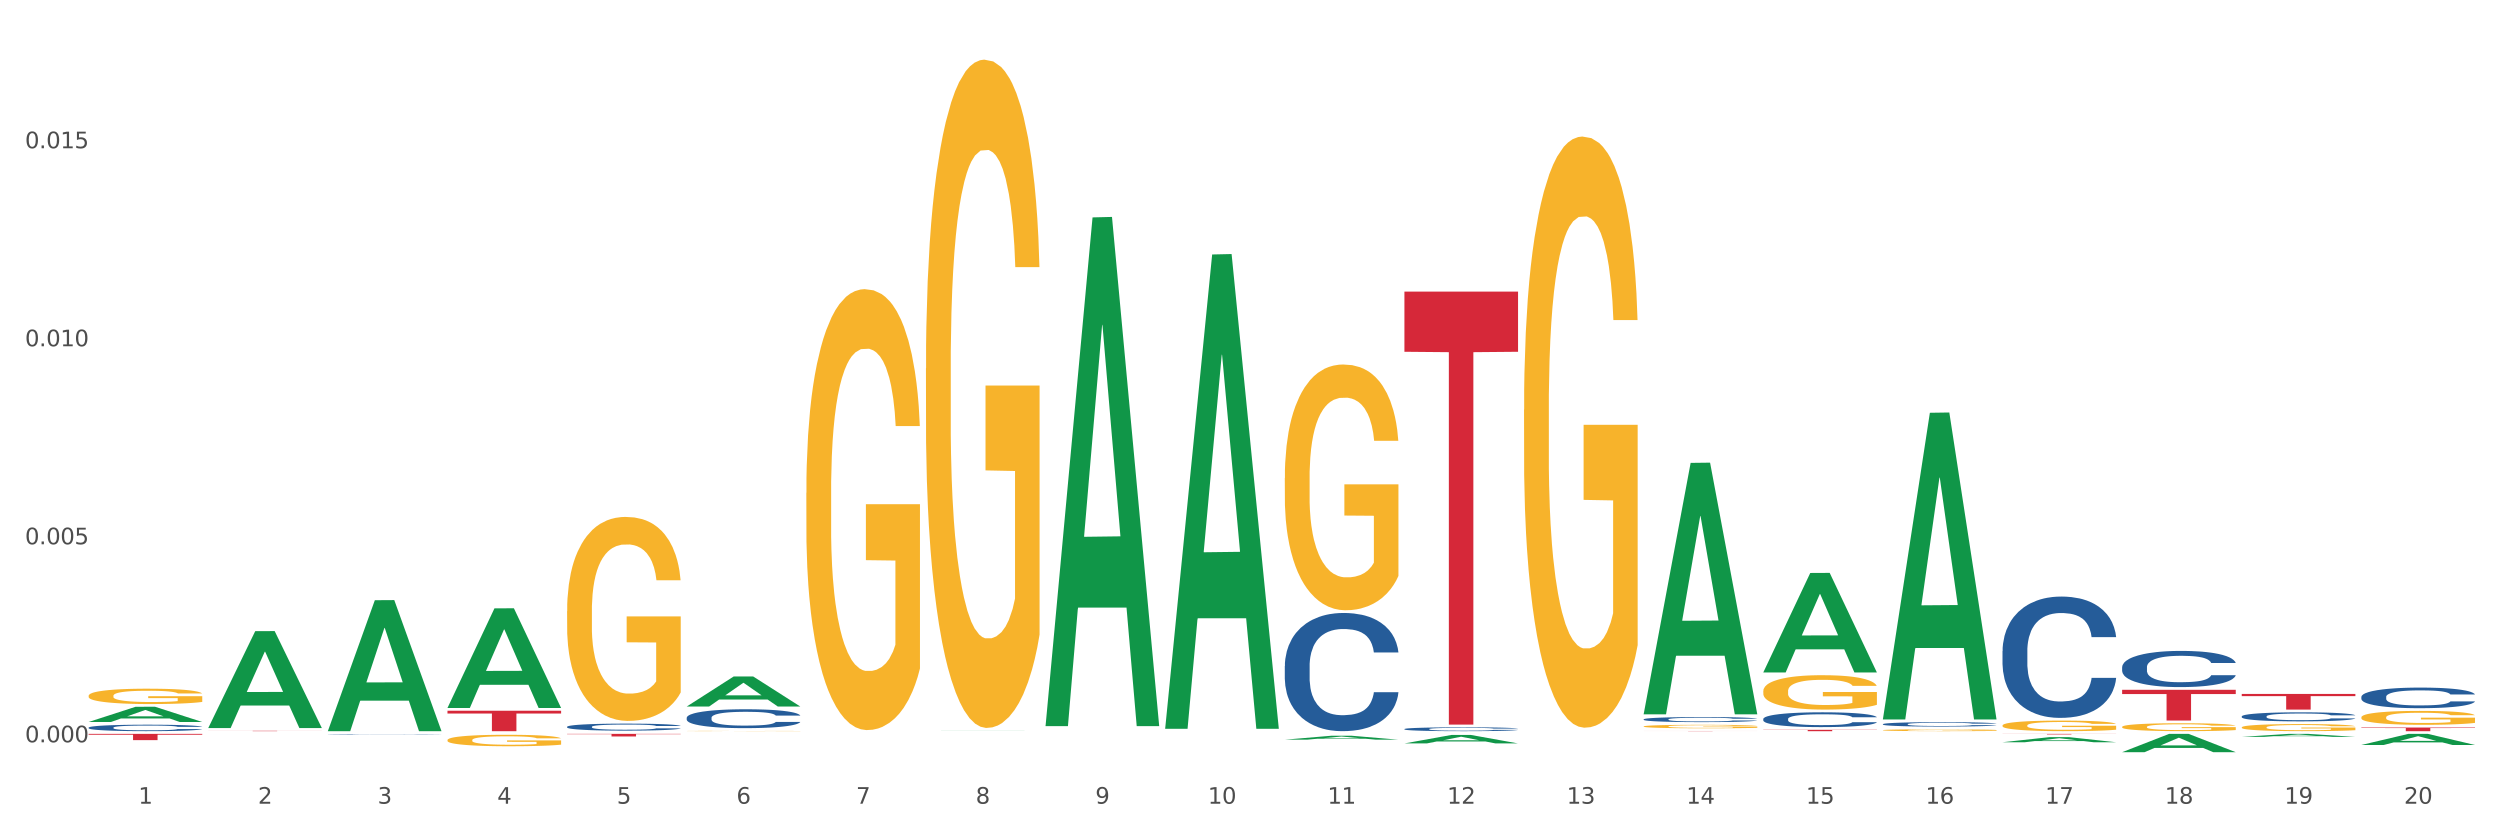 <?xml version="1.0" encoding="utf-8" standalone="no"?>
<!DOCTYPE svg PUBLIC "-//W3C//DTD SVG 1.1//EN"
  "http://www.w3.org/Graphics/SVG/1.1/DTD/svg11.dtd">
<svg xmlns:xlink="http://www.w3.org/1999/xlink" width="1080pt" height="360pt" viewBox="0 0 1080 360" xmlns="http://www.w3.org/2000/svg" version="1.1">
 <rect x="0" y="0" width="1080" height="360" fill="#333333" stroke="none"/>
 <defs>
  <style type="text/css">*{stroke-linejoin: round; stroke-linecap: butt}</style>
 </defs>
 <g id="figure_1">
  <g id="patch_1">
   <path d="M 0 360 
L 1080 360 
L 1080 0 
L 0 0 
z
" style="fill: #ffffff; stroke: #ffffff; stroke-linejoin: miter"/>
  </g>
  <g id="axes_1">
   <g id="matplotlib.axis_1">
    <g id="xtick_1">
     <g id="text_1">
      <!-- 1 -->
      <g style="fill: #4d4d4d" transform="translate(59.775 347.204) scale(0.096 -0.096)">
       <defs>
        <path id="DejaVuSans-31" d="M 794 531 
L 1825 531 
L 1825 4091 
L 703 3866 
L 703 4441 
L 1819 4666 
L 2450 4666 
L 2450 531 
L 3481 531 
L 3481 0 
L 794 0 
L 794 531 
z
" transform="scale(0.016)"/>
       </defs>
       <use xlink:href="#DejaVuSans-31"/>
      </g>
     </g>
    </g>
    <g id="xtick_2">
     <g id="text_2">
      <!-- 2 -->
      <g style="fill: #4d4d4d" transform="translate(111.45 347.204) scale(0.096 -0.096)">
       <defs>
        <path id="DejaVuSans-32" d="M 1228 531 
L 3431 531 
L 3431 0 
L 469 0 
L 469 531 
Q 828 903 1448 1529 
Q 2069 2156 2228 2338 
Q 2531 2678 2651 2914 
Q 2772 3150 2772 3378 
Q 2772 3750 2511 3984 
Q 2250 4219 1831 4219 
Q 1534 4219 1204 4116 
Q 875 4013 500 3803 
L 500 4441 
Q 881 4594 1212 4672 
Q 1544 4750 1819 4750 
Q 2544 4750 2975 4387 
Q 3406 4025 3406 3419 
Q 3406 3131 3298 2873 
Q 3191 2616 2906 2266 
Q 2828 2175 2409 1742 
Q 1991 1309 1228 531 
z
" transform="scale(0.016)"/>
       </defs>
       <use xlink:href="#DejaVuSans-32"/>
      </g>
     </g>
    </g>
    <g id="xtick_3">
     <g id="text_3">
      <!-- 3 -->
      <g style="fill: #4d4d4d" transform="translate(163.125 347.204) scale(0.096 -0.096)">
       <defs>
        <path id="DejaVuSans-33" d="M 2597 2516 
Q 3050 2419 3304 2112 
Q 3559 1806 3559 1356 
Q 3559 666 3084 287 
Q 2609 -91 1734 -91 
Q 1441 -91 1130 -33 
Q 819 25 488 141 
L 488 750 
Q 750 597 1062 519 
Q 1375 441 1716 441 
Q 2309 441 2620 675 
Q 2931 909 2931 1356 
Q 2931 1769 2642 2001 
Q 2353 2234 1838 2234 
L 1294 2234 
L 1294 2753 
L 1863 2753 
Q 2328 2753 2575 2939 
Q 2822 3125 2822 3475 
Q 2822 3834 2567 4026 
Q 2313 4219 1838 4219 
Q 1578 4219 1281 4162 
Q 984 4106 628 3988 
L 628 4550 
Q 988 4650 1302 4700 
Q 1616 4750 1894 4750 
Q 2613 4750 3031 4423 
Q 3450 4097 3450 3541 
Q 3450 3153 3228 2886 
Q 3006 2619 2597 2516 
z
" transform="scale(0.016)"/>
       </defs>
       <use xlink:href="#DejaVuSans-33"/>
      </g>
     </g>
    </g>
    <g id="xtick_4">
     <g id="text_4">
      <!-- 4 -->
      <g style="fill: #4d4d4d" transform="translate(214.8 347.204) scale(0.096 -0.096)">
       <defs>
        <path id="DejaVuSans-34" d="M 2419 4116 
L 825 1625 
L 2419 1625 
L 2419 4116 
z
M 2253 4666 
L 3047 4666 
L 3047 1625 
L 3713 1625 
L 3713 1100 
L 3047 1100 
L 3047 0 
L 2419 0 
L 2419 1100 
L 313 1100 
L 313 1709 
L 2253 4666 
z
" transform="scale(0.016)"/>
       </defs>
       <use xlink:href="#DejaVuSans-34"/>
      </g>
     </g>
    </g>
    <g id="xtick_5">
     <g id="text_5">
      <!-- 5 -->
      <g style="fill: #4d4d4d" transform="translate(266.475 347.204) scale(0.096 -0.096)">
       <defs>
        <path id="DejaVuSans-35" d="M 691 4666 
L 3169 4666 
L 3169 4134 
L 1269 4134 
L 1269 2991 
Q 1406 3038 1543 3061 
Q 1681 3084 1819 3084 
Q 2600 3084 3056 2656 
Q 3513 2228 3513 1497 
Q 3513 744 3044 326 
Q 2575 -91 1722 -91 
Q 1428 -91 1123 -41 
Q 819 9 494 109 
L 494 744 
Q 775 591 1075 516 
Q 1375 441 1709 441 
Q 2250 441 2565 725 
Q 2881 1009 2881 1497 
Q 2881 1984 2565 2268 
Q 2250 2553 1709 2553 
Q 1456 2553 1204 2497 
Q 953 2441 691 2322 
L 691 4666 
z
" transform="scale(0.016)"/>
       </defs>
       <use xlink:href="#DejaVuSans-35"/>
      </g>
     </g>
    </g>
    <g id="xtick_6">
     <g id="text_6">
      <!-- 6 -->
      <g style="fill: #4d4d4d" transform="translate(318.15 347.204) scale(0.096 -0.096)">
       <defs>
        <path id="DejaVuSans-36" d="M 2113 2584 
Q 1688 2584 1439 2293 
Q 1191 2003 1191 1497 
Q 1191 994 1439 701 
Q 1688 409 2113 409 
Q 2538 409 2786 701 
Q 3034 994 3034 1497 
Q 3034 2003 2786 2293 
Q 2538 2584 2113 2584 
z
M 3366 4563 
L 3366 3988 
Q 3128 4100 2886 4159 
Q 2644 4219 2406 4219 
Q 1781 4219 1451 3797 
Q 1122 3375 1075 2522 
Q 1259 2794 1537 2939 
Q 1816 3084 2150 3084 
Q 2853 3084 3261 2657 
Q 3669 2231 3669 1497 
Q 3669 778 3244 343 
Q 2819 -91 2113 -91 
Q 1303 -91 875 529 
Q 447 1150 447 2328 
Q 447 3434 972 4092 
Q 1497 4750 2381 4750 
Q 2619 4750 2861 4703 
Q 3103 4656 3366 4563 
z
" transform="scale(0.016)"/>
       </defs>
       <use xlink:href="#DejaVuSans-36"/>
      </g>
     </g>
    </g>
    <g id="xtick_7">
     <g id="text_7">
      <!-- 7 -->
      <g style="fill: #4d4d4d" transform="translate(369.825 347.204) scale(0.096 -0.096)">
       <defs>
        <path id="DejaVuSans-37" d="M 525 4666 
L 3525 4666 
L 3525 4397 
L 1831 0 
L 1172 0 
L 2766 4134 
L 525 4134 
L 525 4666 
z
" transform="scale(0.016)"/>
       </defs>
       <use xlink:href="#DejaVuSans-37"/>
      </g>
     </g>
    </g>
    <g id="xtick_8">
     <g id="text_8">
      <!-- 8 -->
      <g style="fill: #4d4d4d" transform="translate(421.5 347.204) scale(0.096 -0.096)">
       <defs>
        <path id="DejaVuSans-38" d="M 2034 2216 
Q 1584 2216 1326 1975 
Q 1069 1734 1069 1313 
Q 1069 891 1326 650 
Q 1584 409 2034 409 
Q 2484 409 2743 651 
Q 3003 894 3003 1313 
Q 3003 1734 2745 1975 
Q 2488 2216 2034 2216 
z
M 1403 2484 
Q 997 2584 770 2862 
Q 544 3141 544 3541 
Q 544 4100 942 4425 
Q 1341 4750 2034 4750 
Q 2731 4750 3128 4425 
Q 3525 4100 3525 3541 
Q 3525 3141 3298 2862 
Q 3072 2584 2669 2484 
Q 3125 2378 3379 2068 
Q 3634 1759 3634 1313 
Q 3634 634 3220 271 
Q 2806 -91 2034 -91 
Q 1263 -91 848 271 
Q 434 634 434 1313 
Q 434 1759 690 2068 
Q 947 2378 1403 2484 
z
M 1172 3481 
Q 1172 3119 1398 2916 
Q 1625 2713 2034 2713 
Q 2441 2713 2670 2916 
Q 2900 3119 2900 3481 
Q 2900 3844 2670 4047 
Q 2441 4250 2034 4250 
Q 1625 4250 1398 4047 
Q 1172 3844 1172 3481 
z
" transform="scale(0.016)"/>
       </defs>
       <use xlink:href="#DejaVuSans-38"/>
      </g>
     </g>
    </g>
    <g id="xtick_9">
     <g id="text_9">
      <!-- 9 -->
      <g style="fill: #4d4d4d" transform="translate(473.175 347.204) scale(0.096 -0.096)">
       <defs>
        <path id="DejaVuSans-39" d="M 703 97 
L 703 672 
Q 941 559 1184 500 
Q 1428 441 1663 441 
Q 2288 441 2617 861 
Q 2947 1281 2994 2138 
Q 2813 1869 2534 1725 
Q 2256 1581 1919 1581 
Q 1219 1581 811 2004 
Q 403 2428 403 3163 
Q 403 3881 828 4315 
Q 1253 4750 1959 4750 
Q 2769 4750 3195 4129 
Q 3622 3509 3622 2328 
Q 3622 1225 3098 567 
Q 2575 -91 1691 -91 
Q 1453 -91 1209 -44 
Q 966 3 703 97 
z
M 1959 2075 
Q 2384 2075 2632 2365 
Q 2881 2656 2881 3163 
Q 2881 3666 2632 3958 
Q 2384 4250 1959 4250 
Q 1534 4250 1286 3958 
Q 1038 3666 1038 3163 
Q 1038 2656 1286 2365 
Q 1534 2075 1959 2075 
z
" transform="scale(0.016)"/>
       </defs>
       <use xlink:href="#DejaVuSans-39"/>
      </g>
     </g>
    </g>
    <g id="xtick_10">
     <g id="text_10">
      <!-- 10 -->
      <g style="fill: #4d4d4d" transform="translate(521.796 347.204) scale(0.096 -0.096)">
       <defs>
        <path id="DejaVuSans-30" d="M 2034 4250 
Q 1547 4250 1301 3770 
Q 1056 3291 1056 2328 
Q 1056 1369 1301 889 
Q 1547 409 2034 409 
Q 2525 409 2770 889 
Q 3016 1369 3016 2328 
Q 3016 3291 2770 3770 
Q 2525 4250 2034 4250 
z
M 2034 4750 
Q 2819 4750 3233 4129 
Q 3647 3509 3647 2328 
Q 3647 1150 3233 529 
Q 2819 -91 2034 -91 
Q 1250 -91 836 529 
Q 422 1150 422 2328 
Q 422 3509 836 4129 
Q 1250 4750 2034 4750 
z
" transform="scale(0.016)"/>
       </defs>
       <use xlink:href="#DejaVuSans-31"/>
       <use xlink:href="#DejaVuSans-30" transform="translate(63.623 0)"/>
      </g>
     </g>
    </g>
    <g id="xtick_11">
     <g id="text_11">
      <!-- 11 -->
      <g style="fill: #4d4d4d" transform="translate(573.471 347.204) scale(0.096 -0.096)">
       <use xlink:href="#DejaVuSans-31"/>
       <use xlink:href="#DejaVuSans-31" transform="translate(63.623 0)"/>
      </g>
     </g>
    </g>
    <g id="xtick_12">
     <g id="text_12">
      <!-- 12 -->
      <g style="fill: #4d4d4d" transform="translate(625.146 347.204) scale(0.096 -0.096)">
       <use xlink:href="#DejaVuSans-31"/>
       <use xlink:href="#DejaVuSans-32" transform="translate(63.623 0)"/>
      </g>
     </g>
    </g>
    <g id="xtick_13">
     <g id="text_13">
      <!-- 13 -->
      <g style="fill: #4d4d4d" transform="translate(676.821 347.204) scale(0.096 -0.096)">
       <use xlink:href="#DejaVuSans-31"/>
       <use xlink:href="#DejaVuSans-33" transform="translate(63.623 0)"/>
      </g>
     </g>
    </g>
    <g id="xtick_14">
     <g id="text_14">
      <!-- 14 -->
      <g style="fill: #4d4d4d" transform="translate(728.496 347.204) scale(0.096 -0.096)">
       <use xlink:href="#DejaVuSans-31"/>
       <use xlink:href="#DejaVuSans-34" transform="translate(63.623 0)"/>
      </g>
     </g>
    </g>
    <g id="xtick_15">
     <g id="text_15">
      <!-- 15 -->
      <g style="fill: #4d4d4d" transform="translate(780.171 347.204) scale(0.096 -0.096)">
       <use xlink:href="#DejaVuSans-31"/>
       <use xlink:href="#DejaVuSans-35" transform="translate(63.623 0)"/>
      </g>
     </g>
    </g>
    <g id="xtick_16">
     <g id="text_16">
      <!-- 16 -->
      <g style="fill: #4d4d4d" transform="translate(831.846 347.204) scale(0.096 -0.096)">
       <use xlink:href="#DejaVuSans-31"/>
       <use xlink:href="#DejaVuSans-36" transform="translate(63.623 0)"/>
      </g>
     </g>
    </g>
    <g id="xtick_17">
     <g id="text_17">
      <!-- 17 -->
      <g style="fill: #4d4d4d" transform="translate(883.521 347.204) scale(0.096 -0.096)">
       <use xlink:href="#DejaVuSans-31"/>
       <use xlink:href="#DejaVuSans-37" transform="translate(63.623 0)"/>
      </g>
     </g>
    </g>
    <g id="xtick_18">
     <g id="text_18">
      <!-- 18 -->
      <g style="fill: #4d4d4d" transform="translate(935.196 347.204) scale(0.096 -0.096)">
       <use xlink:href="#DejaVuSans-31"/>
       <use xlink:href="#DejaVuSans-38" transform="translate(63.623 0)"/>
      </g>
     </g>
    </g>
    <g id="xtick_19">
     <g id="text_19">
      <!-- 19 -->
      <g style="fill: #4d4d4d" transform="translate(986.871 347.204) scale(0.096 -0.096)">
       <use xlink:href="#DejaVuSans-31"/>
       <use xlink:href="#DejaVuSans-39" transform="translate(63.623 0)"/>
      </g>
     </g>
    </g>
    <g id="xtick_20">
     <g id="text_20">
      <!-- 20 -->
      <g style="fill: #4d4d4d" transform="translate(1038.546 347.204) scale(0.096 -0.096)">
       <use xlink:href="#DejaVuSans-32"/>
       <use xlink:href="#DejaVuSans-30" transform="translate(63.623 0)"/>
      </g>
     </g>
    </g>
    <g id="xtick_21"/>
    <g id="xtick_22"/>
    <g id="xtick_23"/>
    <g id="xtick_24"/>
    <g id="xtick_25"/>
    <g id="xtick_26"/>
    <g id="xtick_27"/>
    <g id="xtick_28"/>
    <g id="xtick_29"/>
    <g id="xtick_30"/>
    <g id="xtick_31"/>
    <g id="xtick_32"/>
    <g id="xtick_33"/>
    <g id="xtick_34"/>
    <g id="xtick_35"/>
    <g id="xtick_36"/>
    <g id="xtick_37"/>
    <g id="xtick_38"/>
    <g id="xtick_39"/>
   </g>
   <g id="matplotlib.axis_2">
    <g id="ytick_1">
     <g id="text_21">
      <!-- 0.000 -->
      <g style="fill: #4d4d4d" transform="translate(10.8 320.677) scale(0.096 -0.096)">
       <defs>
        <path id="DejaVuSans-2e" d="M 684 794 
L 1344 794 
L 1344 0 
L 684 0 
L 684 794 
z
" transform="scale(0.016)"/>
       </defs>
       <use xlink:href="#DejaVuSans-30"/>
       <use xlink:href="#DejaVuSans-2e" transform="translate(63.623 0)"/>
       <use xlink:href="#DejaVuSans-30" transform="translate(95.41 0)"/>
       <use xlink:href="#DejaVuSans-30" transform="translate(159.033 0)"/>
       <use xlink:href="#DejaVuSans-30" transform="translate(222.656 0)"/>
      </g>
     </g>
    </g>
    <g id="ytick_2">
     <g id="text_22">
      <!-- 0.005 -->
      <g style="fill: #4d4d4d" transform="translate(10.8 235.134) scale(0.096 -0.096)">
       <use xlink:href="#DejaVuSans-30"/>
       <use xlink:href="#DejaVuSans-2e" transform="translate(63.623 0)"/>
       <use xlink:href="#DejaVuSans-30" transform="translate(95.41 0)"/>
       <use xlink:href="#DejaVuSans-30" transform="translate(159.033 0)"/>
       <use xlink:href="#DejaVuSans-35" transform="translate(222.656 0)"/>
      </g>
     </g>
    </g>
    <g id="ytick_3">
     <g id="text_23">
      <!-- 0.010 -->
      <g style="fill: #4d4d4d" transform="translate(10.8 149.591) scale(0.096 -0.096)">
       <use xlink:href="#DejaVuSans-30"/>
       <use xlink:href="#DejaVuSans-2e" transform="translate(63.623 0)"/>
       <use xlink:href="#DejaVuSans-30" transform="translate(95.41 0)"/>
       <use xlink:href="#DejaVuSans-31" transform="translate(159.033 0)"/>
       <use xlink:href="#DejaVuSans-30" transform="translate(222.656 0)"/>
      </g>
     </g>
    </g>
    <g id="ytick_4">
     <g id="text_24">
      <!-- 0.015 -->
      <g style="fill: #4d4d4d" transform="translate(10.8 64.047) scale(0.096 -0.096)">
       <use xlink:href="#DejaVuSans-30"/>
       <use xlink:href="#DejaVuSans-2e" transform="translate(63.623 0)"/>
       <use xlink:href="#DejaVuSans-30" transform="translate(95.41 0)"/>
       <use xlink:href="#DejaVuSans-31" transform="translate(159.033 0)"/>
       <use xlink:href="#DejaVuSans-35" transform="translate(222.656 0)"/>
      </g>
     </g>
    </g>
    <g id="ytick_5"/>
    <g id="ytick_6"/>
    <g id="ytick_7"/>
    <g id="ytick_8"/>
   </g>
   <g id="PolyCollection_1">
    <path d="M 606.708 125.971 
L 655.8 125.971 
L 655.8 151.966 
L 636.489 152.142 
L 636.489 313.032 
L 625.903 313.032 
L 625.903 152.142 
L 606.708 151.966 
L 606.708 126.146 
L 606.708 125.971 
z
" clip-path="url(#p0cc3a34ffd)" style="fill: #d62839"/>
    <path d="M 710.058 315.783 
L 759.15 315.783 
L 759.15 315.795 
L 739.839 315.795 
L 739.839 315.865 
L 729.253 315.865 
L 729.253 315.795 
L 710.058 315.795 
L 710.058 315.783 
L 710.058 315.783 
z
" clip-path="url(#p0cc3a34ffd)" style="fill: #d62839"/>
    <path d="M 451.683 313.286 
L 451.734 313.08 
L 471.978 93.916 
L 480.379 93.709 
L 500.775 313.7 
L 491.058 313.7 
L 486.655 262.472 
L 465.753 262.472 
L 465.601 263.298 
L 461.35 313.7 
L 451.683 313.7 
L 451.683 313.286 
L 468.384 231.9 
L 484.023 231.694 
L 476.28 140.599 
L 476.178 140.186 
L 476.077 140.806 
L 468.334 231.694 
L 468.384 231.9 
L 451.683 313.286 
z
" clip-path="url(#p0cc3a34ffd)" style="fill: #109648"/>
    <path d="M 38.283 317.03 
L 87.374 317.03 
L 87.374 317.406 
L 68.063 317.408 
L 68.063 319.731 
L 57.477 319.731 
L 57.477 317.408 
L 38.283 317.406 
L 38.283 317.033 
L 38.283 317.03 
z
" clip-path="url(#p0cc3a34ffd)" style="fill: #d62839"/>
    <path d="M 193.308 307.023 
L 242.399 307.023 
L 242.399 308.252 
L 223.089 308.26 
L 223.089 315.865 
L 212.503 315.865 
L 212.503 308.26 
L 193.308 308.252 
L 193.308 307.031 
L 193.308 307.023 
z
" clip-path="url(#p0cc3a34ffd)" style="fill: #d62839"/>
    <path d="M 89.958 315.701 
L 139.049 315.701 
L 139.049 315.724 
L 119.739 315.724 
L 119.739 315.865 
L 109.152 315.865 
L 109.152 315.724 
L 89.958 315.724 
L 89.958 315.701 
L 89.958 315.701 
z
" clip-path="url(#p0cc3a34ffd)" style="fill: #d62839"/>
    <path d="M 244.983 317.03 
L 294.074 317.03 
L 294.074 317.186 
L 274.764 317.187 
L 274.764 318.15 
L 264.178 318.15 
L 264.178 317.187 
L 244.983 317.186 
L 244.983 317.031 
L 244.983 317.03 
z
" clip-path="url(#p0cc3a34ffd)" style="fill: #d62839"/>
    <path d="M 968.434 299.793 
L 1017.525 299.793 
L 1017.525 300.732 
L 998.214 300.738 
L 998.214 306.552 
L 987.628 306.552 
L 987.628 300.738 
L 968.434 300.732 
L 968.434 299.799 
L 968.434 299.793 
z
" clip-path="url(#p0cc3a34ffd)" style="fill: #d62839"/>
    <path d="M 1020.109 314.291 
L 1069.2 314.291 
L 1069.2 314.51 
L 1049.889 314.511 
L 1049.889 315.865 
L 1039.303 315.865 
L 1039.303 314.511 
L 1020.109 314.51 
L 1020.109 314.292 
L 1020.109 314.291 
z
" clip-path="url(#p0cc3a34ffd)" style="fill: #d62839"/>
    <path d="M 813.409 310.56 
L 813.459 310.435 
L 833.703 178.319 
L 842.104 178.195 
L 862.5 310.809 
L 852.783 310.809 
L 848.38 279.928 
L 827.478 279.928 
L 827.326 280.426 
L 823.075 310.809 
L 813.409 310.809 
L 813.409 310.56 
L 830.11 261.499 
L 845.748 261.374 
L 838.005 206.461 
L 837.904 206.212 
L 837.802 206.585 
L 830.059 261.374 
L 830.11 261.499 
L 813.409 310.56 
z
" clip-path="url(#p0cc3a34ffd)" style="fill: #109648"/>
    <path d="M 865.084 320.648 
L 865.134 320.646 
L 885.378 318.443 
L 893.779 318.441 
L 914.175 320.652 
L 904.458 320.652 
L 900.055 320.137 
L 879.153 320.137 
L 879.001 320.145 
L 874.75 320.652 
L 865.084 320.652 
L 865.084 320.648 
L 881.785 319.83 
L 897.423 319.828 
L 889.68 318.912 
L 889.579 318.908 
L 889.477 318.914 
L 881.734 319.828 
L 881.785 319.83 
L 865.084 320.648 
z
" clip-path="url(#p0cc3a34ffd)" style="fill: #109648"/>
    <path d="M 813.409 315.426 
L 813.467 315.425 
L 813.467 315.398 
L 813.582 315.375 
L 814.162 315.319 
L 815.031 315.273 
L 815.669 315.248 
L 816.307 315.228 
L 817.06 315.208 
L 817.987 315.187 
L 819.668 315.156 
L 820.711 315.14 
L 821.986 315.124 
L 824.305 315.1 
L 825.986 315.087 
L 827.724 315.076 
L 830.564 315.062 
L 832.419 315.056 
L 834.39 315.052 
L 836.766 315.049 
L 838.563 315.048 
L 842.504 315.05 
L 845.866 315.057 
L 847.488 315.062 
L 849.575 315.071 
L 850.676 315.077 
L 852.473 315.089 
L 854.328 315.105 
L 855.603 315.118 
L 857.515 315.143 
L 858.964 315.169 
L 860.297 315.2 
L 860.993 315.222 
L 861.515 315.242 
L 861.978 315.265 
L 862.442 315.302 
L 852.009 315.302 
L 851.604 315.276 
L 850.966 315.251 
L 850.039 315.227 
L 849.227 315.212 
L 847.836 315.193 
L 846.561 315.181 
L 845.228 315.173 
L 843.605 315.165 
L 842.33 315.161 
L 840.533 315.158 
L 836.998 315.159 
L 834.622 315.165 
L 832.999 315.173 
L 831.955 315.179 
L 831.028 315.187 
L 829.985 315.197 
L 828.768 315.213 
L 827.898 315.227 
L 827.029 315.245 
L 826.333 315.263 
L 825.696 315.284 
L 825.174 315.306 
L 824.769 315.329 
L 824.421 315.358 
L 824.131 315.405 
L 824.131 315.507 
L 824.247 315.53 
L 824.537 315.561 
L 824.884 315.584 
L 825.464 315.611 
L 825.986 315.63 
L 826.971 315.657 
L 828.072 315.679 
L 828.942 315.693 
L 829.811 315.705 
L 831.318 315.722 
L 832.999 315.735 
L 834.448 315.743 
L 836.418 315.751 
L 837.751 315.754 
L 838.911 315.755 
L 841.751 315.755 
L 843.779 315.753 
L 846.039 315.748 
L 847.778 315.741 
L 849.227 315.733 
L 850.85 315.72 
L 851.893 315.707 
L 851.893 315.551 
L 839.142 315.55 
L 839.142 315.446 
L 862.5 315.446 
L 862.5 315.751 
L 861.515 315.767 
L 860.413 315.781 
L 859.254 315.793 
L 857.515 315.809 
L 855.429 315.824 
L 853.574 315.835 
L 851.604 315.843 
L 849.285 315.852 
L 846.271 315.859 
L 844.417 315.862 
L 842.098 315.864 
L 839.374 315.865 
L 836.998 315.864 
L 834.68 315.86 
L 832.245 315.853 
L 829.869 315.843 
L 828.072 315.834 
L 826.275 315.822 
L 824.363 315.806 
L 822.856 315.791 
L 821.697 315.778 
L 820.422 315.761 
L 819.031 315.738 
L 817.987 315.718 
L 817.06 315.697 
L 816.075 315.67 
L 815.379 315.647 
L 814.684 315.618 
L 814.278 315.596 
L 813.814 315.563 
L 813.467 315.516 
L 813.409 315.426 
z
" clip-path="url(#p0cc3a34ffd)" style="fill: #f7b32b"/>
    <path d="M 193.308 305.777 
L 193.359 305.736 
L 213.603 262.81 
L 222.004 262.77 
L 242.399 305.858 
L 232.682 305.858 
L 228.279 295.824 
L 207.378 295.824 
L 207.226 295.986 
L 202.975 305.858 
L 193.308 305.858 
L 193.308 305.777 
L 210.009 289.836 
L 225.648 289.796 
L 217.904 271.954 
L 217.803 271.873 
L 217.702 271.994 
L 209.959 289.796 
L 210.009 289.836 
L 193.308 305.777 
z
" clip-path="url(#p0cc3a34ffd)" style="fill: #109648"/>
    <path d="M 296.658 305.21 
L 296.709 305.198 
L 316.953 292.234 
L 325.354 292.222 
L 345.749 305.235 
L 336.032 305.235 
L 331.629 302.205 
L 310.728 302.205 
L 310.576 302.253 
L 306.325 305.235 
L 296.658 305.235 
L 296.658 305.21 
L 313.359 300.396 
L 328.998 300.384 
L 321.254 294.996 
L 321.153 294.971 
L 321.052 295.008 
L 313.309 300.384 
L 313.359 300.396 
L 296.658 305.21 
z
" clip-path="url(#p0cc3a34ffd)" style="fill: #109648"/>
    <path d="M 400.008 315.67 
L 400.059 315.67 
L 420.303 315.646 
L 428.704 315.646 
L 449.1 315.67 
L 439.383 315.67 
L 434.979 315.665 
L 414.078 315.665 
L 413.926 315.665 
L 409.675 315.67 
L 400.008 315.67 
L 400.008 315.67 
L 416.709 315.661 
L 432.348 315.661 
L 424.605 315.651 
L 424.503 315.651 
L 424.402 315.651 
L 416.659 315.661 
L 416.709 315.661 
L 400.008 315.67 
z
" clip-path="url(#p0cc3a34ffd)" style="fill: #109648"/>
    <path d="M 141.633 315.759 
L 141.684 315.706 
L 161.928 259.29 
L 170.329 259.237 
L 190.724 315.865 
L 181.007 315.865 
L 176.604 302.679 
L 155.703 302.679 
L 155.551 302.891 
L 151.3 315.865 
L 141.633 315.865 
L 141.633 315.759 
L 158.334 294.809 
L 173.973 294.756 
L 166.229 271.307 
L 166.128 271.201 
L 166.027 271.36 
L 158.284 294.756 
L 158.334 294.809 
L 141.633 315.759 
z
" clip-path="url(#p0cc3a34ffd)" style="fill: #109648"/>
    <path d="M 761.734 290.438 
L 761.784 290.398 
L 782.028 247.524 
L 790.429 247.483 
L 810.825 290.519 
L 801.108 290.519 
L 796.705 280.498 
L 775.803 280.498 
L 775.651 280.659 
L 771.4 290.519 
L 761.734 290.519 
L 761.734 290.438 
L 778.435 274.517 
L 794.073 274.477 
L 786.33 256.656 
L 786.229 256.575 
L 786.127 256.697 
L 778.384 274.477 
L 778.435 274.517 
L 761.734 290.438 
z
" clip-path="url(#p0cc3a34ffd)" style="fill: #109648"/>
    <path d="M 1020.109 321.821 
L 1020.159 321.817 
L 1040.403 317.035 
L 1048.804 317.03 
L 1069.2 321.83 
L 1059.483 321.83 
L 1055.08 320.713 
L 1034.178 320.713 
L 1034.026 320.731 
L 1029.775 321.83 
L 1020.109 321.83 
L 1020.109 321.821 
L 1036.81 320.045 
L 1052.448 320.041 
L 1044.705 318.053 
L 1044.604 318.044 
L 1044.503 318.058 
L 1036.759 320.041 
L 1036.81 320.045 
L 1020.109 321.821 
z
" clip-path="url(#p0cc3a34ffd)" style="fill: #109648"/>
    <path d="M 38.283 300.582 
L 38.341 300.576 
L 38.341 300.357 
L 38.457 300.169 
L 39.036 299.714 
L 39.906 299.338 
L 40.543 299.138 
L 41.181 298.974 
L 41.934 298.811 
L 42.862 298.641 
L 44.543 298.392 
L 45.586 298.265 
L 46.861 298.131 
L 49.179 297.937 
L 50.86 297.828 
L 52.599 297.737 
L 55.439 297.628 
L 57.294 297.579 
L 59.264 297.543 
L 61.64 297.518 
L 63.437 297.512 
L 67.378 297.531 
L 70.74 297.585 
L 72.363 297.628 
L 74.449 297.7 
L 75.551 297.749 
L 77.347 297.846 
L 79.202 297.973 
L 80.477 298.083 
L 82.39 298.289 
L 83.839 298.495 
L 85.172 298.75 
L 85.867 298.926 
L 86.389 299.09 
L 86.853 299.278 
L 87.316 299.575 
L 76.884 299.575 
L 76.478 299.363 
L 75.84 299.162 
L 74.913 298.968 
L 74.102 298.847 
L 72.711 298.695 
L 71.436 298.598 
L 70.102 298.525 
L 68.48 298.465 
L 67.205 298.434 
L 65.408 298.41 
L 61.872 298.416 
L 59.496 298.465 
L 57.873 298.525 
L 56.83 298.58 
L 55.903 298.641 
L 54.859 298.726 
L 53.642 298.853 
L 52.773 298.968 
L 51.903 299.114 
L 51.208 299.259 
L 50.57 299.429 
L 50.049 299.611 
L 49.643 299.799 
L 49.295 300.03 
L 49.005 300.412 
L 49.005 301.243 
L 49.121 301.431 
L 49.411 301.68 
L 49.759 301.868 
L 50.338 302.092 
L 50.86 302.244 
L 51.845 302.462 
L 52.947 302.644 
L 53.816 302.76 
L 54.685 302.857 
L 56.192 302.99 
L 57.873 303.099 
L 59.322 303.166 
L 61.293 303.227 
L 62.626 303.251 
L 63.785 303.263 
L 66.625 303.263 
L 68.654 303.245 
L 70.914 303.202 
L 72.653 303.148 
L 74.102 303.081 
L 75.725 302.972 
L 76.768 302.869 
L 76.768 301.601 
L 64.017 301.595 
L 64.017 300.752 
L 87.374 300.752 
L 87.374 303.227 
L 86.389 303.354 
L 85.288 303.469 
L 84.129 303.572 
L 82.39 303.7 
L 80.303 303.821 
L 78.449 303.906 
L 76.478 303.979 
L 74.16 304.046 
L 71.146 304.106 
L 69.291 304.13 
L 66.973 304.149 
L 64.249 304.155 
L 61.872 304.143 
L 59.554 304.112 
L 57.12 304.058 
L 54.743 303.979 
L 52.947 303.9 
L 51.15 303.803 
L 49.237 303.675 
L 47.73 303.554 
L 46.571 303.445 
L 45.296 303.305 
L 43.905 303.123 
L 42.862 302.96 
L 41.934 302.79 
L 40.949 302.571 
L 40.254 302.383 
L 39.558 302.147 
L 39.152 301.971 
L 38.689 301.698 
L 38.341 301.316 
L 38.283 300.582 
z
" clip-path="url(#p0cc3a34ffd)" style="fill: #f7b32b"/>
    <path d="M 865.084 317.03 
L 914.175 317.03 
L 914.175 317.064 
L 894.864 317.065 
L 894.864 317.276 
L 884.278 317.276 
L 884.278 317.065 
L 865.084 317.064 
L 865.084 317.03 
L 865.084 317.03 
z
" clip-path="url(#p0cc3a34ffd)" style="fill: #d62839"/>
    <path d="M 761.734 315.275 
L 810.825 315.275 
L 810.825 315.357 
L 791.514 315.358 
L 791.514 315.865 
L 780.928 315.865 
L 780.928 315.358 
L 761.734 315.357 
L 761.734 315.276 
L 761.734 315.275 
z
" clip-path="url(#p0cc3a34ffd)" style="fill: #d62839"/>
    <path d="M 296.658 315.79 
L 296.716 315.79 
L 296.716 315.785 
L 296.832 315.781 
L 297.412 315.772 
L 298.281 315.764 
L 298.919 315.759 
L 299.556 315.756 
L 300.31 315.752 
L 301.237 315.749 
L 302.918 315.744 
L 303.961 315.741 
L 305.236 315.738 
L 307.554 315.734 
L 309.235 315.732 
L 310.974 315.73 
L 313.814 315.728 
L 315.669 315.727 
L 317.639 315.726 
L 320.016 315.725 
L 321.812 315.725 
L 325.754 315.725 
L 329.115 315.727 
L 330.738 315.728 
L 332.825 315.729 
L 333.926 315.73 
L 335.723 315.732 
L 337.577 315.735 
L 338.852 315.737 
L 340.765 315.741 
L 342.214 315.746 
L 343.547 315.751 
L 344.243 315.755 
L 344.764 315.758 
L 345.228 315.762 
L 345.692 315.769 
L 335.259 315.769 
L 334.853 315.764 
L 334.216 315.76 
L 333.288 315.756 
L 332.477 315.753 
L 331.086 315.75 
L 329.811 315.748 
L 328.478 315.746 
L 326.855 315.745 
L 325.58 315.745 
L 323.783 315.744 
L 320.248 315.744 
L 317.871 315.745 
L 316.248 315.746 
L 315.205 315.748 
L 314.278 315.749 
L 313.234 315.751 
L 312.017 315.753 
L 311.148 315.756 
L 310.279 315.759 
L 309.583 315.762 
L 308.945 315.766 
L 308.424 315.769 
L 308.018 315.773 
L 307.67 315.778 
L 307.381 315.786 
L 307.381 315.804 
L 307.497 315.808 
L 307.786 315.813 
L 308.134 315.817 
L 308.714 315.822 
L 309.235 315.825 
L 310.221 315.829 
L 311.322 315.833 
L 312.191 315.836 
L 313.061 315.838 
L 314.568 315.841 
L 316.248 315.843 
L 317.697 315.844 
L 319.668 315.846 
L 321.001 315.846 
L 322.16 315.846 
L 325 315.846 
L 327.029 315.846 
L 329.289 315.845 
L 331.028 315.844 
L 332.477 315.842 
L 334.1 315.84 
L 335.143 315.838 
L 335.143 315.811 
L 322.392 315.811 
L 322.392 315.793 
L 345.749 315.793 
L 345.749 315.846 
L 344.764 315.848 
L 343.663 315.851 
L 342.504 315.853 
L 340.765 315.856 
L 338.678 315.858 
L 336.824 315.86 
L 334.853 315.861 
L 332.535 315.863 
L 329.521 315.864 
L 327.666 315.865 
L 325.348 315.865 
L 322.624 315.865 
L 320.248 315.865 
L 317.929 315.864 
L 315.495 315.863 
L 313.119 315.861 
L 311.322 315.86 
L 309.525 315.858 
L 307.612 315.855 
L 306.106 315.852 
L 304.946 315.85 
L 303.671 315.847 
L 302.28 315.843 
L 301.237 315.84 
L 300.31 315.836 
L 299.324 315.832 
L 298.629 315.828 
L 297.933 315.823 
L 297.528 315.819 
L 297.064 315.813 
L 296.716 315.805 
L 296.658 315.79 
z
" clip-path="url(#p0cc3a34ffd)" style="fill: #f7b32b"/>
    <path d="M 244.983 264.031 
L 245.041 263.95 
L 245.041 261.053 
L 245.157 258.558 
L 245.737 252.521 
L 246.606 247.531 
L 247.244 244.875 
L 247.881 242.701 
L 248.635 240.528 
L 249.562 238.275 
L 251.243 234.975 
L 252.286 233.284 
L 253.561 231.514 
L 255.879 228.938 
L 257.56 227.489 
L 259.299 226.282 
L 262.139 224.833 
L 263.994 224.189 
L 265.964 223.706 
L 268.341 223.385 
L 270.137 223.304 
L 274.079 223.545 
L 277.44 224.27 
L 279.063 224.833 
L 281.15 225.799 
L 282.251 226.443 
L 284.048 227.731 
L 285.902 229.421 
L 287.177 230.87 
L 289.09 233.606 
L 290.539 236.343 
L 291.872 239.723 
L 292.568 242.058 
L 293.089 244.231 
L 293.553 246.726 
L 294.016 250.67 
L 283.584 250.67 
L 283.178 247.853 
L 282.541 245.197 
L 281.613 242.621 
L 280.802 241.011 
L 279.411 238.999 
L 278.136 237.711 
L 276.803 236.745 
L 275.18 235.941 
L 273.905 235.538 
L 272.108 235.216 
L 268.572 235.297 
L 266.196 235.941 
L 264.573 236.745 
L 263.53 237.47 
L 262.603 238.275 
L 261.559 239.402 
L 260.342 241.092 
L 259.473 242.621 
L 258.604 244.553 
L 257.908 246.484 
L 257.27 248.738 
L 256.749 251.153 
L 256.343 253.648 
L 255.995 256.706 
L 255.706 261.777 
L 255.706 272.804 
L 255.821 275.299 
L 256.111 278.599 
L 256.459 281.094 
L 257.039 284.072 
L 257.56 286.084 
L 258.546 288.982 
L 259.647 291.396 
L 260.516 292.926 
L 261.386 294.213 
L 262.892 295.984 
L 264.573 297.433 
L 266.022 298.318 
L 267.993 299.123 
L 269.326 299.445 
L 270.485 299.606 
L 273.325 299.606 
L 275.354 299.365 
L 277.614 298.801 
L 279.353 298.077 
L 280.802 297.192 
L 282.425 295.743 
L 283.468 294.374 
L 283.468 277.553 
L 270.717 277.472 
L 270.717 266.284 
L 294.074 266.284 
L 294.074 299.123 
L 293.089 300.813 
L 291.988 302.343 
L 290.829 303.711 
L 289.09 305.401 
L 287.003 307.011 
L 285.149 308.138 
L 283.178 309.104 
L 280.86 309.989 
L 277.846 310.794 
L 275.991 311.116 
L 273.673 311.357 
L 270.949 311.438 
L 268.572 311.277 
L 266.254 310.874 
L 263.82 310.15 
L 261.444 309.104 
L 259.647 308.057 
L 257.85 306.77 
L 255.937 305.079 
L 254.43 303.47 
L 253.271 302.021 
L 251.996 300.17 
L 250.605 297.755 
L 249.562 295.582 
L 248.635 293.328 
L 247.649 290.431 
L 246.954 287.935 
L 246.258 284.796 
L 245.853 282.462 
L 245.389 278.84 
L 245.041 273.77 
L 244.983 264.031 
z
" clip-path="url(#p0cc3a34ffd)" style="fill: #f7b32b"/>
    <path d="M 193.308 319.715 
L 193.366 319.71 
L 193.366 319.547 
L 193.482 319.407 
L 194.062 319.067 
L 194.931 318.786 
L 195.569 318.637 
L 196.206 318.514 
L 196.96 318.392 
L 197.887 318.265 
L 199.568 318.08 
L 200.611 317.985 
L 201.886 317.885 
L 204.204 317.74 
L 205.885 317.659 
L 207.624 317.591 
L 210.464 317.509 
L 212.319 317.473 
L 214.289 317.446 
L 216.666 317.428 
L 218.462 317.423 
L 222.404 317.437 
L 225.765 317.477 
L 227.388 317.509 
L 229.475 317.563 
L 230.576 317.6 
L 232.372 317.672 
L 234.227 317.767 
L 235.502 317.849 
L 237.415 318.003 
L 238.864 318.157 
L 240.197 318.347 
L 240.892 318.478 
L 241.414 318.6 
L 241.878 318.741 
L 242.341 318.963 
L 231.909 318.963 
L 231.503 318.804 
L 230.866 318.655 
L 229.938 318.51 
L 229.127 318.419 
L 227.736 318.306 
L 226.461 318.234 
L 225.128 318.179 
L 223.505 318.134 
L 222.23 318.111 
L 220.433 318.093 
L 216.897 318.098 
L 214.521 318.134 
L 212.898 318.179 
L 211.855 318.22 
L 210.928 318.265 
L 209.884 318.329 
L 208.667 318.424 
L 207.798 318.51 
L 206.928 318.619 
L 206.233 318.727 
L 205.595 318.854 
L 205.074 318.99 
L 204.668 319.13 
L 204.32 319.302 
L 204.031 319.588 
L 204.031 320.208 
L 204.146 320.349 
L 204.436 320.534 
L 204.784 320.675 
L 205.364 320.842 
L 205.885 320.955 
L 206.871 321.118 
L 207.972 321.254 
L 208.841 321.34 
L 209.711 321.413 
L 211.217 321.512 
L 212.898 321.594 
L 214.347 321.644 
L 216.318 321.689 
L 217.651 321.707 
L 218.81 321.716 
L 221.65 321.716 
L 223.679 321.703 
L 225.939 321.671 
L 227.678 321.63 
L 229.127 321.58 
L 230.75 321.499 
L 231.793 321.422 
L 231.793 320.475 
L 219.042 320.471 
L 219.042 319.841 
L 242.399 319.841 
L 242.399 321.689 
L 241.414 321.784 
L 240.313 321.87 
L 239.154 321.947 
L 237.415 322.042 
L 235.328 322.133 
L 233.474 322.196 
L 231.503 322.25 
L 229.185 322.3 
L 226.171 322.346 
L 224.316 322.364 
L 221.998 322.377 
L 219.274 322.382 
L 216.897 322.373 
L 214.579 322.35 
L 212.145 322.309 
L 209.768 322.25 
L 207.972 322.192 
L 206.175 322.119 
L 204.262 322.024 
L 202.755 321.933 
L 201.596 321.852 
L 200.321 321.748 
L 198.93 321.612 
L 197.887 321.49 
L 196.96 321.363 
L 195.974 321.2 
L 195.279 321.059 
L 194.583 320.883 
L 194.177 320.752 
L 193.714 320.548 
L 193.366 320.262 
L 193.308 319.715 
z
" clip-path="url(#p0cc3a34ffd)" style="fill: #f7b32b"/>
    <path d="M 503.358 314.453 
L 503.409 314.26 
L 523.653 109.936 
L 532.054 109.743 
L 552.45 314.838 
L 542.733 314.838 
L 538.33 267.079 
L 517.428 267.079 
L 517.276 267.849 
L 513.025 314.838 
L 503.358 314.838 
L 503.358 314.453 
L 520.059 238.578 
L 535.698 238.385 
L 527.955 153.458 
L 527.853 153.073 
L 527.752 153.651 
L 520.009 238.385 
L 520.059 238.578 
L 503.358 314.453 
z
" clip-path="url(#p0cc3a34ffd)" style="fill: #109648"/>
    <path d="M 916.759 297.991 
L 965.85 297.991 
L 965.85 299.837 
L 946.539 299.849 
L 946.539 311.273 
L 935.953 311.273 
L 935.953 299.849 
L 916.759 299.837 
L 916.759 298.004 
L 916.759 297.991 
z
" clip-path="url(#p0cc3a34ffd)" style="fill: #d62839"/>
    <path d="M 555.033 319.537 
L 555.084 319.536 
L 575.328 317.824 
L 583.729 317.823 
L 604.125 319.541 
L 594.408 319.541 
L 590.005 319.141 
L 569.103 319.141 
L 568.951 319.147 
L 564.7 319.541 
L 555.033 319.541 
L 555.033 319.537 
L 571.735 318.902 
L 587.373 318.9 
L 579.63 318.189 
L 579.528 318.186 
L 579.427 318.19 
L 571.684 318.9 
L 571.735 318.902 
L 555.033 319.537 
z
" clip-path="url(#p0cc3a34ffd)" style="fill: #109648"/>
    <path d="M 916.759 324.935 
L 916.809 324.927 
L 937.053 317.038 
L 945.454 317.03 
L 965.85 324.95 
L 956.133 324.95 
L 951.73 323.105 
L 930.828 323.105 
L 930.676 323.135 
L 926.425 324.95 
L 916.759 324.95 
L 916.759 324.935 
L 933.46 322.005 
L 949.098 321.997 
L 941.355 318.718 
L 941.254 318.703 
L 941.152 318.726 
L 933.409 321.997 
L 933.46 322.005 
L 916.759 324.935 
z
" clip-path="url(#p0cc3a34ffd)" style="fill: #109648"/>
    <path d="M 1020.109 309.889 
L 1020.167 309.883 
L 1020.167 309.685 
L 1020.283 309.515 
L 1020.862 309.103 
L 1021.732 308.762 
L 1022.369 308.581 
L 1023.007 308.432 
L 1023.76 308.284 
L 1024.687 308.13 
L 1026.368 307.905 
L 1027.412 307.789 
L 1028.687 307.668 
L 1031.005 307.493 
L 1032.686 307.394 
L 1034.425 307.311 
L 1037.265 307.212 
L 1039.119 307.168 
L 1041.09 307.135 
L 1043.466 307.113 
L 1045.263 307.108 
L 1049.204 307.124 
L 1052.566 307.174 
L 1054.189 307.212 
L 1056.275 307.278 
L 1057.376 307.322 
L 1059.173 307.41 
L 1061.028 307.526 
L 1062.303 307.624 
L 1064.216 307.811 
L 1065.665 307.998 
L 1066.998 308.229 
L 1067.693 308.388 
L 1068.215 308.537 
L 1068.678 308.707 
L 1069.142 308.976 
L 1058.709 308.976 
L 1058.304 308.784 
L 1057.666 308.603 
L 1056.739 308.427 
L 1055.927 308.317 
L 1054.536 308.18 
L 1053.261 308.092 
L 1051.928 308.026 
L 1050.305 307.971 
L 1049.03 307.943 
L 1047.234 307.921 
L 1043.698 307.927 
L 1041.322 307.971 
L 1039.699 308.026 
L 1038.656 308.075 
L 1037.728 308.13 
L 1036.685 308.207 
L 1035.468 308.322 
L 1034.598 308.427 
L 1033.729 308.559 
L 1033.034 308.691 
L 1032.396 308.844 
L 1031.874 309.009 
L 1031.469 309.18 
L 1031.121 309.389 
L 1030.831 309.735 
L 1030.831 310.488 
L 1030.947 310.658 
L 1031.237 310.883 
L 1031.585 311.054 
L 1032.164 311.257 
L 1032.686 311.395 
L 1033.671 311.592 
L 1034.772 311.757 
L 1035.642 311.862 
L 1036.511 311.95 
L 1038.018 312.07 
L 1039.699 312.169 
L 1041.148 312.23 
L 1043.118 312.285 
L 1044.452 312.307 
L 1045.611 312.318 
L 1048.451 312.318 
L 1050.479 312.301 
L 1052.74 312.263 
L 1054.478 312.213 
L 1055.927 312.153 
L 1057.55 312.054 
L 1058.593 311.961 
L 1058.593 310.812 
L 1045.843 310.806 
L 1045.843 310.043 
L 1069.2 310.043 
L 1069.2 312.285 
L 1068.215 312.4 
L 1067.113 312.505 
L 1065.954 312.598 
L 1064.216 312.713 
L 1062.129 312.823 
L 1060.274 312.9 
L 1058.304 312.966 
L 1055.985 313.027 
L 1052.971 313.082 
L 1051.117 313.104 
L 1048.798 313.12 
L 1046.074 313.126 
L 1043.698 313.115 
L 1041.38 313.087 
L 1038.945 313.038 
L 1036.569 312.966 
L 1034.772 312.895 
L 1032.976 312.807 
L 1031.063 312.691 
L 1029.556 312.582 
L 1028.397 312.483 
L 1027.122 312.356 
L 1025.731 312.191 
L 1024.687 312.043 
L 1023.76 311.889 
L 1022.775 311.691 
L 1022.079 311.521 
L 1021.384 311.307 
L 1020.978 311.147 
L 1020.514 310.9 
L 1020.167 310.554 
L 1020.109 309.889 
z
" clip-path="url(#p0cc3a34ffd)" style="fill: #f7b32b"/>
    <path d="M 968.434 314.216 
L 968.492 314.213 
L 968.492 314.112 
L 968.608 314.025 
L 969.187 313.815 
L 970.057 313.642 
L 970.694 313.549 
L 971.332 313.474 
L 972.085 313.398 
L 973.012 313.32 
L 974.693 313.205 
L 975.737 313.146 
L 977.012 313.084 
L 979.33 312.995 
L 981.011 312.944 
L 982.75 312.902 
L 985.59 312.852 
L 987.444 312.829 
L 989.415 312.813 
L 991.791 312.801 
L 993.588 312.799 
L 997.529 312.807 
L 1000.891 312.832 
L 1002.514 312.852 
L 1004.6 312.885 
L 1005.701 312.908 
L 1007.498 312.953 
L 1009.353 313.011 
L 1010.628 313.062 
L 1012.54 313.157 
L 1013.989 313.252 
L 1015.323 313.37 
L 1016.018 313.451 
L 1016.54 313.527 
L 1017.003 313.614 
L 1017.467 313.751 
L 1007.034 313.751 
L 1006.629 313.653 
L 1005.991 313.56 
L 1005.064 313.471 
L 1004.252 313.415 
L 1002.861 313.345 
L 1001.586 313.3 
L 1000.253 313.266 
L 998.63 313.238 
L 997.355 313.224 
L 995.558 313.213 
L 992.023 313.216 
L 989.647 313.238 
L 988.024 313.266 
L 986.981 313.292 
L 986.053 313.32 
L 985.01 313.359 
L 983.793 313.418 
L 982.923 313.471 
L 982.054 313.538 
L 981.359 313.605 
L 980.721 313.684 
L 980.199 313.768 
L 979.794 313.854 
L 979.446 313.961 
L 979.156 314.137 
L 979.156 314.521 
L 979.272 314.608 
L 979.562 314.723 
L 979.91 314.809 
L 980.489 314.913 
L 981.011 314.983 
L 981.996 315.084 
L 983.097 315.168 
L 983.967 315.221 
L 984.836 315.266 
L 986.343 315.327 
L 988.024 315.378 
L 989.473 315.409 
L 991.443 315.437 
L 992.776 315.448 
L 993.936 315.453 
L 996.776 315.453 
L 998.804 315.445 
L 1001.065 315.425 
L 1002.803 315.4 
L 1004.252 315.369 
L 1005.875 315.319 
L 1006.918 315.271 
L 1006.918 314.686 
L 994.167 314.683 
L 994.167 314.294 
L 1017.525 314.294 
L 1017.525 315.437 
L 1016.54 315.495 
L 1015.438 315.549 
L 1014.279 315.596 
L 1012.54 315.655 
L 1010.454 315.711 
L 1008.599 315.75 
L 1006.629 315.784 
L 1004.31 315.815 
L 1001.296 315.843 
L 999.442 315.854 
L 997.123 315.862 
L 994.399 315.865 
L 992.023 315.86 
L 989.705 315.846 
L 987.27 315.82 
L 984.894 315.784 
L 983.097 315.748 
L 981.301 315.703 
L 979.388 315.644 
L 977.881 315.588 
L 976.722 315.537 
L 975.447 315.473 
L 974.056 315.389 
L 973.012 315.313 
L 972.085 315.235 
L 971.1 315.134 
L 970.404 315.047 
L 969.709 314.938 
L 969.303 314.857 
L 968.839 314.731 
L 968.492 314.555 
L 968.434 314.216 
z
" clip-path="url(#p0cc3a34ffd)" style="fill: #f7b32b"/>
    <path d="M 916.759 314.022 
L 916.817 314.019 
L 916.817 313.906 
L 916.933 313.809 
L 917.512 313.574 
L 918.381 313.38 
L 919.019 313.277 
L 919.657 313.192 
L 920.41 313.108 
L 921.337 313.02 
L 923.018 312.892 
L 924.061 312.826 
L 925.337 312.757 
L 927.655 312.657 
L 929.336 312.601 
L 931.075 312.554 
L 933.915 312.497 
L 935.769 312.472 
L 937.74 312.454 
L 940.116 312.441 
L 941.913 312.438 
L 945.854 312.447 
L 949.216 312.475 
L 950.839 312.497 
L 952.925 312.535 
L 954.026 312.56 
L 955.823 312.61 
L 957.678 312.676 
L 958.953 312.732 
L 960.865 312.839 
L 962.314 312.945 
L 963.647 313.076 
L 964.343 313.167 
L 964.865 313.252 
L 965.328 313.349 
L 965.792 313.502 
L 955.359 313.502 
L 954.954 313.393 
L 954.316 313.289 
L 953.389 313.189 
L 952.577 313.126 
L 951.186 313.048 
L 949.911 312.998 
L 948.578 312.961 
L 946.955 312.929 
L 945.68 312.914 
L 943.883 312.901 
L 940.348 312.904 
L 937.972 312.929 
L 936.349 312.961 
L 935.306 312.989 
L 934.378 313.02 
L 933.335 313.064 
L 932.118 313.13 
L 931.248 313.189 
L 930.379 313.264 
L 929.683 313.339 
L 929.046 313.427 
L 928.524 313.521 
L 928.119 313.618 
L 927.771 313.737 
L 927.481 313.934 
L 927.481 314.363 
L 927.597 314.46 
L 927.887 314.588 
L 928.235 314.685 
L 928.814 314.801 
L 929.336 314.879 
L 930.321 314.992 
L 931.422 315.086 
L 932.292 315.145 
L 933.161 315.195 
L 934.668 315.264 
L 936.349 315.321 
L 937.798 315.355 
L 939.768 315.386 
L 941.101 315.399 
L 942.261 315.405 
L 945.101 315.405 
L 947.129 315.396 
L 949.39 315.374 
L 951.128 315.346 
L 952.577 315.311 
L 954.2 315.255 
L 955.243 315.202 
L 955.243 314.547 
L 942.492 314.544 
L 942.492 314.109 
L 965.85 314.109 
L 965.85 315.386 
L 964.865 315.452 
L 963.763 315.511 
L 962.604 315.565 
L 960.865 315.63 
L 958.779 315.693 
L 956.924 315.737 
L 954.954 315.774 
L 952.635 315.809 
L 949.621 315.84 
L 947.767 315.853 
L 945.448 315.862 
L 942.724 315.865 
L 940.348 315.859 
L 938.03 315.843 
L 935.595 315.815 
L 933.219 315.774 
L 931.422 315.734 
L 929.626 315.684 
L 927.713 315.618 
L 926.206 315.555 
L 925.047 315.499 
L 923.772 315.427 
L 922.381 315.333 
L 921.337 315.249 
L 920.41 315.161 
L 919.425 315.048 
L 918.729 314.951 
L 918.034 314.829 
L 917.628 314.738 
L 917.164 314.598 
L 916.817 314.4 
L 916.759 314.022 
z
" clip-path="url(#p0cc3a34ffd)" style="fill: #f7b32b"/>
    <path d="M 865.084 313.407 
L 865.142 313.403 
L 865.142 313.253 
L 865.257 313.123 
L 865.837 312.81 
L 866.706 312.552 
L 867.344 312.414 
L 867.982 312.301 
L 868.735 312.188 
L 869.662 312.072 
L 871.343 311.9 
L 872.386 311.813 
L 873.662 311.721 
L 875.98 311.587 
L 877.661 311.512 
L 879.399 311.45 
L 882.239 311.375 
L 884.094 311.341 
L 886.065 311.316 
L 888.441 311.3 
L 890.238 311.295 
L 894.179 311.308 
L 897.541 311.345 
L 899.164 311.375 
L 901.25 311.425 
L 902.351 311.458 
L 904.148 311.525 
L 906.003 311.613 
L 907.278 311.688 
L 909.19 311.83 
L 910.639 311.971 
L 911.972 312.147 
L 912.668 312.268 
L 913.19 312.38 
L 913.653 312.51 
L 914.117 312.714 
L 903.684 312.714 
L 903.279 312.568 
L 902.641 312.43 
L 901.714 312.297 
L 900.902 312.213 
L 899.511 312.109 
L 898.236 312.042 
L 896.903 311.992 
L 895.28 311.951 
L 894.005 311.93 
L 892.208 311.913 
L 888.673 311.917 
L 886.297 311.951 
L 884.674 311.992 
L 883.63 312.03 
L 882.703 312.072 
L 881.66 312.13 
L 880.443 312.218 
L 879.573 312.297 
L 878.704 312.397 
L 878.008 312.497 
L 877.371 312.614 
L 876.849 312.739 
L 876.444 312.869 
L 876.096 313.027 
L 875.806 313.29 
L 875.806 313.862 
L 875.922 313.991 
L 876.212 314.162 
L 876.559 314.292 
L 877.139 314.446 
L 877.661 314.551 
L 878.646 314.701 
L 879.747 314.826 
L 880.617 314.905 
L 881.486 314.972 
L 882.993 315.064 
L 884.674 315.139 
L 886.123 315.185 
L 888.093 315.227 
L 889.426 315.243 
L 890.586 315.252 
L 893.426 315.252 
L 895.454 315.239 
L 897.715 315.21 
L 899.453 315.172 
L 900.902 315.126 
L 902.525 315.051 
L 903.568 314.98 
L 903.568 314.108 
L 890.817 314.104 
L 890.817 313.524 
L 914.175 313.524 
L 914.175 315.227 
L 913.19 315.314 
L 912.088 315.394 
L 910.929 315.464 
L 909.19 315.552 
L 907.104 315.636 
L 905.249 315.694 
L 903.279 315.744 
L 900.96 315.79 
L 897.946 315.832 
L 896.092 315.848 
L 893.773 315.861 
L 891.049 315.865 
L 888.673 315.857 
L 886.355 315.836 
L 883.92 315.798 
L 881.544 315.744 
L 879.747 315.69 
L 877.951 315.623 
L 876.038 315.535 
L 874.531 315.452 
L 873.372 315.377 
L 872.097 315.281 
L 870.706 315.156 
L 869.662 315.043 
L 868.735 314.926 
L 867.75 314.776 
L 867.054 314.647 
L 866.359 314.484 
L 865.953 314.363 
L 865.489 314.175 
L 865.142 313.912 
L 865.084 313.407 
z
" clip-path="url(#p0cc3a34ffd)" style="fill: #f7b32b"/>
    <path d="M 968.434 318.327 
L 968.484 318.325 
L 988.728 317.031 
L 997.129 317.03 
L 1017.525 318.329 
L 1007.808 318.329 
L 1003.405 318.027 
L 982.503 318.027 
L 982.351 318.031 
L 978.1 318.329 
L 968.434 318.329 
L 968.434 318.327 
L 985.135 317.846 
L 1000.773 317.845 
L 993.03 317.307 
L 992.929 317.305 
L 992.827 317.308 
L 985.084 317.845 
L 985.135 317.846 
L 968.434 318.327 
z
" clip-path="url(#p0cc3a34ffd)" style="fill: #109648"/>
    <path d="M 606.708 321.155 
L 606.759 321.152 
L 627.003 317.501 
L 635.404 317.497 
L 655.8 321.162 
L 646.083 321.162 
L 641.68 320.309 
L 620.778 320.309 
L 620.626 320.323 
L 616.375 321.162 
L 606.708 321.162 
L 606.708 321.155 
L 623.41 319.8 
L 639.048 319.796 
L 631.305 318.279 
L 631.203 318.272 
L 631.102 318.282 
L 623.359 319.796 
L 623.41 319.8 
L 606.708 321.155 
z
" clip-path="url(#p0cc3a34ffd)" style="fill: #109648"/>
    <path d="M 555.033 206.524 
L 555.091 206.427 
L 555.091 202.936 
L 555.207 199.93 
L 555.787 192.658 
L 556.656 186.646 
L 557.294 183.446 
L 557.931 180.828 
L 558.685 178.21 
L 559.612 175.495 
L 561.293 171.519 
L 562.336 169.483 
L 563.611 167.35 
L 565.93 164.247 
L 567.61 162.501 
L 569.349 161.047 
L 572.189 159.302 
L 574.044 158.526 
L 576.015 157.944 
L 578.391 157.556 
L 580.188 157.459 
L 584.129 157.75 
L 587.49 158.623 
L 589.113 159.302 
L 591.2 160.465 
L 592.301 161.241 
L 594.098 162.792 
L 595.952 164.829 
L 597.228 166.574 
L 599.14 169.871 
L 600.589 173.168 
L 601.922 177.24 
L 602.618 180.052 
L 603.139 182.67 
L 603.603 185.676 
L 604.067 190.428 
L 593.634 190.428 
L 593.228 187.034 
L 592.591 183.834 
L 591.663 180.731 
L 590.852 178.792 
L 589.461 176.368 
L 588.186 174.816 
L 586.853 173.653 
L 585.23 172.683 
L 583.955 172.198 
L 582.158 171.81 
L 578.623 171.907 
L 576.246 172.683 
L 574.624 173.653 
L 573.58 174.525 
L 572.653 175.495 
L 571.61 176.852 
L 570.393 178.889 
L 569.523 180.731 
L 568.654 183.058 
L 567.958 185.385 
L 567.321 188.1 
L 566.799 191.009 
L 566.393 194.015 
L 566.046 197.7 
L 565.756 203.809 
L 565.756 217.093 
L 565.872 220.099 
L 566.162 224.074 
L 566.509 227.08 
L 567.089 230.668 
L 567.61 233.092 
L 568.596 236.583 
L 569.697 239.492 
L 570.566 241.334 
L 571.436 242.886 
L 572.943 245.019 
L 574.624 246.764 
L 576.072 247.831 
L 578.043 248.801 
L 579.376 249.189 
L 580.535 249.382 
L 583.375 249.382 
L 585.404 249.092 
L 587.664 248.413 
L 589.403 247.54 
L 590.852 246.474 
L 592.475 244.728 
L 593.518 243.08 
L 593.518 222.814 
L 580.767 222.717 
L 580.767 209.239 
L 604.125 209.239 
L 604.125 248.801 
L 603.139 250.837 
L 602.038 252.679 
L 600.879 254.328 
L 599.14 256.364 
L 597.054 258.303 
L 595.199 259.661 
L 593.228 260.824 
L 590.91 261.891 
L 587.896 262.861 
L 586.041 263.249 
L 583.723 263.539 
L 580.999 263.636 
L 578.623 263.442 
L 576.304 262.958 
L 573.87 262.085 
L 571.494 260.824 
L 569.697 259.564 
L 567.9 258.012 
L 565.988 255.976 
L 564.481 254.037 
L 563.322 252.291 
L 562.046 250.061 
L 560.655 247.152 
L 559.612 244.534 
L 558.685 241.819 
L 557.699 238.328 
L 557.004 235.322 
L 556.308 231.541 
L 555.903 228.729 
L 555.439 224.365 
L 555.091 218.257 
L 555.033 206.524 
z
" clip-path="url(#p0cc3a34ffd)" style="fill: #f7b32b"/>
    <path d="M 710.058 308.395 
L 710.109 308.293 
L 730.353 199.967 
L 738.754 199.865 
L 759.15 308.599 
L 749.433 308.599 
L 745.03 283.279 
L 724.128 283.279 
L 723.976 283.687 
L 719.725 308.599 
L 710.058 308.599 
L 710.058 308.395 
L 726.76 268.168 
L 742.398 268.066 
L 734.655 223.041 
L 734.554 222.837 
L 734.452 223.143 
L 726.709 268.066 
L 726.76 268.168 
L 710.058 308.395 
z
" clip-path="url(#p0cc3a34ffd)" style="fill: #109648"/>
    <path d="M 710.058 313.811 
L 710.116 313.81 
L 710.116 313.76 
L 710.232 313.718 
L 710.812 313.615 
L 711.681 313.53 
L 712.319 313.485 
L 712.956 313.448 
L 713.71 313.411 
L 714.637 313.373 
L 716.318 313.317 
L 717.361 313.288 
L 718.636 313.258 
L 720.955 313.214 
L 722.636 313.189 
L 724.374 313.169 
L 727.214 313.144 
L 729.069 313.133 
L 731.04 313.125 
L 733.416 313.119 
L 735.213 313.118 
L 739.154 313.122 
L 742.516 313.134 
L 744.138 313.144 
L 746.225 313.16 
L 747.326 313.171 
L 749.123 313.193 
L 750.978 313.222 
L 752.253 313.247 
L 754.165 313.293 
L 755.614 313.34 
L 756.947 313.397 
L 757.643 313.437 
L 758.164 313.474 
L 758.628 313.517 
L 759.092 313.584 
L 748.659 313.584 
L 748.253 313.536 
L 747.616 313.491 
L 746.689 313.447 
L 745.877 313.419 
L 744.486 313.385 
L 743.211 313.363 
L 741.878 313.347 
L 740.255 313.333 
L 738.98 313.326 
L 737.183 313.321 
L 733.648 313.322 
L 731.271 313.333 
L 729.649 313.347 
L 728.605 313.359 
L 727.678 313.373 
L 726.635 313.392 
L 725.418 313.421 
L 724.548 313.447 
L 723.679 313.48 
L 722.983 313.512 
L 722.346 313.551 
L 721.824 313.592 
L 721.418 313.634 
L 721.071 313.686 
L 720.781 313.773 
L 720.781 313.96 
L 720.897 314.003 
L 721.187 314.059 
L 721.534 314.102 
L 722.114 314.152 
L 722.636 314.187 
L 723.621 314.236 
L 724.722 314.277 
L 725.592 314.303 
L 726.461 314.325 
L 727.968 314.355 
L 729.649 314.38 
L 731.098 314.395 
L 733.068 314.409 
L 734.401 314.414 
L 735.56 314.417 
L 738.4 314.417 
L 740.429 314.413 
L 742.689 314.403 
L 744.428 314.391 
L 745.877 314.376 
L 747.5 314.351 
L 748.543 314.328 
L 748.543 314.041 
L 735.792 314.04 
L 735.792 313.85 
L 759.15 313.85 
L 759.15 314.409 
L 758.164 314.437 
L 757.063 314.463 
L 755.904 314.487 
L 754.165 314.515 
L 752.079 314.543 
L 750.224 314.562 
L 748.253 314.578 
L 745.935 314.593 
L 742.921 314.607 
L 741.067 314.613 
L 738.748 314.617 
L 736.024 314.618 
L 733.648 314.615 
L 731.329 314.609 
L 728.895 314.596 
L 726.519 314.578 
L 724.722 314.561 
L 722.925 314.539 
L 721.013 314.51 
L 719.506 314.482 
L 718.347 314.458 
L 717.072 314.426 
L 715.681 314.385 
L 714.637 314.348 
L 713.71 314.31 
L 712.725 314.261 
L 712.029 314.218 
L 711.334 314.165 
L 710.928 314.125 
L 710.464 314.063 
L 710.116 313.977 
L 710.058 313.811 
z
" clip-path="url(#p0cc3a34ffd)" style="fill: #f7b32b"/>
    <path d="M 658.383 176.996 
L 658.441 176.763 
L 658.441 168.366 
L 658.557 161.136 
L 659.137 143.643 
L 660.006 129.182 
L 660.644 121.486 
L 661.281 115.188 
L 662.035 108.891 
L 662.962 102.36 
L 664.643 92.798 
L 665.686 87.9 
L 666.961 82.769 
L 669.28 75.305 
L 670.961 71.107 
L 672.699 67.608 
L 675.539 63.41 
L 677.394 61.544 
L 679.365 60.145 
L 681.741 59.212 
L 683.538 58.979 
L 687.479 59.678 
L 690.841 61.777 
L 692.463 63.41 
L 694.55 66.209 
L 695.651 68.075 
L 697.448 71.806 
L 699.303 76.704 
L 700.578 80.903 
L 702.49 88.833 
L 703.939 96.763 
L 705.272 106.559 
L 705.968 113.322 
L 706.489 119.62 
L 706.953 126.85 
L 707.417 138.279 
L 696.984 138.279 
L 696.578 130.115 
L 695.941 122.419 
L 695.014 114.955 
L 694.202 110.29 
L 692.811 104.459 
L 691.536 100.728 
L 690.203 97.929 
L 688.58 95.597 
L 687.305 94.43 
L 685.508 93.497 
L 681.973 93.731 
L 679.596 95.597 
L 677.974 97.929 
L 676.93 100.028 
L 676.003 102.36 
L 674.96 105.626 
L 673.743 110.524 
L 672.873 114.955 
L 672.004 120.553 
L 671.308 126.15 
L 670.671 132.681 
L 670.149 139.678 
L 669.743 146.908 
L 669.396 155.771 
L 669.106 170.465 
L 669.106 202.418 
L 669.222 209.649 
L 669.512 219.211 
L 669.859 226.442 
L 670.439 235.071 
L 670.961 240.902 
L 671.946 249.299 
L 673.047 256.296 
L 673.916 260.727 
L 674.786 264.459 
L 676.293 269.59 
L 677.974 273.789 
L 679.423 276.354 
L 681.393 278.686 
L 682.726 279.619 
L 683.885 280.086 
L 686.725 280.086 
L 688.754 279.386 
L 691.014 277.754 
L 692.753 275.654 
L 694.202 273.089 
L 695.825 268.891 
L 696.868 264.926 
L 696.868 216.179 
L 684.117 215.946 
L 684.117 183.526 
L 707.475 183.526 
L 707.475 278.686 
L 706.489 283.584 
L 705.388 288.016 
L 704.229 291.981 
L 702.49 296.879 
L 700.404 301.544 
L 698.549 304.809 
L 696.578 307.608 
L 694.26 310.173 
L 691.246 312.506 
L 689.392 313.439 
L 687.073 314.138 
L 684.349 314.372 
L 681.973 313.905 
L 679.654 312.739 
L 677.22 310.64 
L 674.844 307.608 
L 673.047 304.576 
L 671.25 300.844 
L 669.338 295.946 
L 667.831 291.281 
L 666.672 287.083 
L 665.396 281.719 
L 664.005 274.721 
L 662.962 268.424 
L 662.035 261.894 
L 661.05 253.497 
L 660.354 246.267 
L 659.659 237.171 
L 659.253 230.407 
L 658.789 219.911 
L 658.441 205.217 
L 658.383 176.996 
z
" clip-path="url(#p0cc3a34ffd)" style="fill: #f7b32b"/>
    <path d="M 400.008 159.178 
L 400.066 158.914 
L 400.066 149.422 
L 400.182 141.248 
L 400.762 121.473 
L 401.631 105.125 
L 402.269 96.424 
L 402.906 89.305 
L 403.66 82.185 
L 404.587 74.803 
L 406.268 63.992 
L 407.311 58.455 
L 408.586 52.654 
L 410.905 44.217 
L 412.585 39.47 
L 414.324 35.515 
L 417.164 30.769 
L 419.019 28.66 
L 420.989 27.078 
L 423.366 26.023 
L 425.162 25.759 
L 429.104 26.551 
L 432.465 28.924 
L 434.088 30.769 
L 436.175 33.933 
L 437.276 36.043 
L 439.073 40.262 
L 440.927 45.799 
L 442.202 50.545 
L 444.115 59.51 
L 445.564 68.474 
L 446.897 79.549 
L 447.593 87.195 
L 448.114 94.314 
L 448.578 102.488 
L 449.042 115.408 
L 438.609 115.408 
L 438.203 106.18 
L 437.566 97.478 
L 436.638 89.041 
L 435.827 83.768 
L 434.436 77.176 
L 433.161 72.957 
L 431.828 69.793 
L 430.205 67.156 
L 428.93 65.838 
L 427.133 64.783 
L 423.598 65.047 
L 421.221 67.156 
L 419.598 69.793 
L 418.555 72.166 
L 417.628 74.803 
L 416.585 78.494 
L 415.367 84.031 
L 414.498 89.041 
L 413.629 95.369 
L 412.933 101.697 
L 412.296 109.08 
L 411.774 116.99 
L 411.368 125.164 
L 411.02 135.184 
L 410.731 151.795 
L 410.731 187.918 
L 410.847 196.092 
L 411.136 206.903 
L 411.484 215.077 
L 412.064 224.832 
L 412.585 231.424 
L 413.571 240.916 
L 414.672 248.827 
L 415.541 253.836 
L 416.411 258.055 
L 417.918 263.856 
L 419.598 268.602 
L 421.047 271.503 
L 423.018 274.139 
L 424.351 275.194 
L 425.51 275.721 
L 428.35 275.721 
L 430.379 274.93 
L 432.639 273.085 
L 434.378 270.711 
L 435.827 267.811 
L 437.45 263.065 
L 438.493 258.583 
L 438.493 203.475 
L 425.742 203.211 
L 425.742 166.561 
L 449.1 166.561 
L 449.1 274.139 
L 448.114 279.676 
L 447.013 284.686 
L 445.854 289.169 
L 444.115 294.706 
L 442.029 299.979 
L 440.174 303.671 
L 438.203 306.835 
L 435.885 309.735 
L 432.871 312.372 
L 431.016 313.426 
L 428.698 314.217 
L 425.974 314.481 
L 423.598 313.954 
L 421.279 312.635 
L 418.845 310.262 
L 416.469 306.835 
L 414.672 303.407 
L 412.875 299.188 
L 410.963 293.651 
L 409.456 288.378 
L 408.296 283.631 
L 407.021 277.567 
L 405.63 269.657 
L 404.587 262.538 
L 403.66 255.155 
L 402.674 245.663 
L 401.979 237.489 
L 401.283 227.205 
L 400.878 219.559 
L 400.414 207.694 
L 400.066 191.082 
L 400.008 159.178 
z
" clip-path="url(#p0cc3a34ffd)" style="fill: #f7b32b"/>
    <path d="M 348.333 212.934 
L 348.391 212.76 
L 348.391 206.497 
L 348.507 201.104 
L 349.087 188.057 
L 349.956 177.271 
L 350.594 171.53 
L 351.231 166.832 
L 351.985 162.135 
L 352.912 157.264 
L 354.593 150.131 
L 355.636 146.478 
L 356.911 142.651 
L 359.23 137.084 
L 360.91 133.952 
L 362.649 131.343 
L 365.489 128.211 
L 367.344 126.82 
L 369.314 125.776 
L 371.691 125.08 
L 373.487 124.906 
L 377.429 125.428 
L 380.79 126.994 
L 382.413 128.211 
L 384.5 130.299 
L 385.601 131.691 
L 387.398 134.474 
L 389.252 138.128 
L 390.527 141.259 
L 392.44 147.174 
L 393.889 153.089 
L 395.222 160.396 
L 395.918 165.441 
L 396.439 170.138 
L 396.903 175.531 
L 397.367 184.055 
L 386.934 184.055 
L 386.528 177.966 
L 385.891 172.225 
L 384.963 166.658 
L 384.152 163.179 
L 382.761 158.83 
L 381.486 156.046 
L 380.153 153.959 
L 378.53 152.219 
L 377.255 151.349 
L 375.458 150.653 
L 371.923 150.827 
L 369.546 152.219 
L 367.923 153.959 
L 366.88 155.524 
L 365.953 157.264 
L 364.91 159.7 
L 363.692 163.353 
L 362.823 166.658 
L 361.954 170.834 
L 361.258 175.009 
L 360.621 179.88 
L 360.099 185.099 
L 359.693 190.492 
L 359.345 197.103 
L 359.056 208.063 
L 359.056 231.897 
L 359.172 237.29 
L 359.461 244.422 
L 359.809 249.815 
L 360.389 256.252 
L 360.91 260.601 
L 361.896 266.864 
L 362.997 272.083 
L 363.866 275.389 
L 364.736 278.172 
L 366.243 281.999 
L 367.923 285.131 
L 369.372 287.044 
L 371.343 288.784 
L 372.676 289.48 
L 373.835 289.828 
L 376.675 289.828 
L 378.704 289.306 
L 380.964 288.088 
L 382.703 286.523 
L 384.152 284.609 
L 385.775 281.478 
L 386.818 278.52 
L 386.818 242.161 
L 374.067 241.987 
L 374.067 217.805 
L 397.425 217.805 
L 397.425 288.784 
L 396.439 292.438 
L 395.338 295.743 
L 394.179 298.7 
L 392.44 302.354 
L 390.354 305.833 
L 388.499 308.269 
L 386.528 310.356 
L 384.21 312.27 
L 381.196 314.01 
L 379.341 314.705 
L 377.023 315.227 
L 374.299 315.401 
L 371.923 315.053 
L 369.604 314.184 
L 367.17 312.618 
L 364.794 310.356 
L 362.997 308.095 
L 361.2 305.311 
L 359.287 301.658 
L 357.781 298.178 
L 356.621 295.047 
L 355.346 291.046 
L 353.955 285.827 
L 352.912 281.13 
L 351.985 276.258 
L 350.999 269.996 
L 350.304 264.603 
L 349.608 257.818 
L 349.203 252.773 
L 348.739 244.944 
L 348.391 233.984 
L 348.333 212.934 
z
" clip-path="url(#p0cc3a34ffd)" style="fill: #f7b32b"/>
    <path d="M 761.734 310.587 
L 761.792 310.581 
L 761.792 310.417 
L 761.966 310.195 
L 762.604 309.786 
L 763.416 309.477 
L 764.809 309.114 
L 765.563 308.962 
L 766.55 308.793 
L 768.581 308.518 
L 770.902 308.285 
L 772.527 308.156 
L 773.745 308.074 
L 776.473 307.928 
L 778.039 307.864 
L 779.664 307.811 
L 781.057 307.776 
L 783.378 307.735 
L 785.235 307.718 
L 787.382 307.712 
L 789.181 307.718 
L 791.56 307.741 
L 795.041 307.811 
L 796.376 307.852 
L 798.175 307.922 
L 800.032 308.016 
L 801.54 308.109 
L 803.281 308.244 
L 805.08 308.419 
L 806.821 308.641 
L 808.039 308.846 
L 809.026 309.062 
L 809.896 309.325 
L 810.535 309.611 
L 810.825 309.851 
L 800.206 309.851 
L 799.916 309.634 
L 799.335 309.401 
L 798.755 309.243 
L 798.117 309.114 
L 797.13 308.968 
L 796.26 308.875 
L 794.809 308.764 
L 793.475 308.694 
L 792.372 308.653 
L 791.037 308.618 
L 788.194 308.583 
L 786.163 308.583 
L 784.887 308.594 
L 783.32 308.624 
L 781.985 308.664 
L 780.418 308.735 
L 779.2 308.811 
L 777.981 308.91 
L 777.285 308.98 
L 776.24 309.109 
L 775.544 309.214 
L 774.616 309.395 
L 774.093 309.523 
L 773.165 309.856 
L 772.759 310.102 
L 772.585 310.271 
L 772.469 310.458 
L 772.469 311.37 
L 772.817 311.779 
L 773.107 311.954 
L 773.571 312.153 
L 774.442 312.41 
L 775.718 312.661 
L 777.053 312.842 
L 778.155 312.953 
L 779.2 313.035 
L 780.244 313.099 
L 781.521 313.158 
L 782.565 313.193 
L 784.132 313.228 
L 785.989 313.245 
L 787.44 313.245 
L 790.399 313.216 
L 791.734 313.187 
L 793.01 313.146 
L 794.403 313.082 
L 795.506 313.012 
L 796.144 312.959 
L 797.188 312.848 
L 798.001 312.731 
L 798.697 312.597 
L 799.161 312.48 
L 799.684 312.305 
L 800.09 312.106 
L 800.206 312.001 
L 810.825 312.001 
L 810.593 312.211 
L 810.187 312.416 
L 809.374 312.69 
L 808.736 312.848 
L 807.749 313.041 
L 806.705 313.205 
L 805.254 313.386 
L 803.92 313.52 
L 802.527 313.637 
L 801.018 313.742 
L 798.291 313.888 
L 797.304 313.929 
L 795.215 313.999 
L 793.591 314.04 
L 791.212 314.081 
L 788.774 314.104 
L 786.221 314.11 
L 783.958 314.099 
L 781.463 314.063 
L 779.896 314.028 
L 778.155 313.976 
L 776.124 313.894 
L 774.209 313.795 
L 772.411 313.678 
L 770.728 313.543 
L 769.161 313.392 
L 767.13 313.14 
L 765.621 312.895 
L 764.519 312.667 
L 763.764 312.474 
L 763.01 312.229 
L 762.604 312.059 
L 761.966 311.65 
L 761.734 311.27 
L 761.734 310.587 
z
" clip-path="url(#p0cc3a34ffd)" style="fill: #255c99"/>
    <path d="M 710.058 310.747 
L 710.117 310.745 
L 710.117 310.689 
L 710.291 310.614 
L 710.929 310.474 
L 711.741 310.368 
L 713.134 310.244 
L 713.888 310.192 
L 714.875 310.134 
L 716.906 310.04 
L 719.227 309.96 
L 720.852 309.916 
L 722.07 309.888 
L 724.797 309.838 
L 726.364 309.816 
L 727.989 309.798 
L 729.382 309.786 
L 731.703 309.772 
L 733.56 309.766 
L 735.707 309.764 
L 737.506 309.766 
L 739.885 309.774 
L 743.366 309.798 
L 744.701 309.812 
L 746.5 309.836 
L 748.357 309.868 
L 749.865 309.9 
L 751.606 309.946 
L 753.405 310.006 
L 755.146 310.082 
L 756.364 310.152 
L 757.351 310.226 
L 758.221 310.316 
L 758.86 310.414 
L 759.15 310.496 
L 748.531 310.496 
L 748.241 310.422 
L 747.66 310.342 
L 747.08 310.288 
L 746.442 310.244 
L 745.455 310.194 
L 744.585 310.162 
L 743.134 310.124 
L 741.8 310.1 
L 740.697 310.086 
L 739.362 310.074 
L 736.519 310.062 
L 734.488 310.062 
L 733.211 310.066 
L 731.645 310.076 
L 730.31 310.09 
L 728.743 310.114 
L 727.525 310.14 
L 726.306 310.174 
L 725.61 310.198 
L 724.565 310.242 
L 723.869 310.278 
L 722.941 310.34 
L 722.418 310.384 
L 721.49 310.498 
L 721.084 310.582 
L 720.91 310.64 
L 720.794 310.703 
L 720.794 311.015 
L 721.142 311.155 
L 721.432 311.215 
L 721.896 311.283 
L 722.767 311.371 
L 724.043 311.457 
L 725.378 311.519 
L 726.48 311.557 
L 727.525 311.585 
L 728.569 311.607 
L 729.846 311.627 
L 730.89 311.639 
L 732.457 311.651 
L 734.314 311.657 
L 735.765 311.657 
L 738.724 311.647 
L 740.059 311.637 
L 741.335 311.623 
L 742.728 311.601 
L 743.831 311.577 
L 744.469 311.559 
L 745.513 311.521 
L 746.326 311.481 
L 747.022 311.435 
L 747.486 311.395 
L 748.008 311.335 
L 748.415 311.267 
L 748.531 311.231 
L 759.15 311.231 
L 758.918 311.303 
L 758.511 311.373 
L 757.699 311.467 
L 757.061 311.521 
L 756.074 311.587 
L 755.03 311.643 
L 753.579 311.705 
L 752.244 311.751 
L 750.852 311.791 
L 749.343 311.827 
L 746.616 311.877 
L 745.629 311.891 
L 743.54 311.915 
L 741.916 311.929 
L 739.536 311.943 
L 737.099 311.951 
L 734.546 311.953 
L 732.283 311.949 
L 729.788 311.937 
L 728.221 311.925 
L 726.48 311.907 
L 724.449 311.879 
L 722.534 311.845 
L 720.736 311.805 
L 719.053 311.759 
L 717.486 311.707 
L 715.455 311.621 
L 713.946 311.537 
L 712.844 311.459 
L 712.089 311.393 
L 711.335 311.309 
L 710.929 311.251 
L 710.291 311.111 
L 710.058 310.981 
L 710.058 310.747 
z
" clip-path="url(#p0cc3a34ffd)" style="fill: #255c99"/>
    <path d="M 865.084 281.264 
L 865.142 281.217 
L 865.142 279.876 
L 865.316 278.057 
L 865.954 274.706 
L 866.766 272.169 
L 868.159 269.201 
L 868.913 267.956 
L 869.9 266.568 
L 871.931 264.318 
L 874.252 262.403 
L 875.877 261.35 
L 877.095 260.68 
L 879.823 259.483 
L 881.389 258.957 
L 883.014 258.526 
L 884.407 258.239 
L 886.728 257.904 
L 888.585 257.76 
L 890.732 257.712 
L 892.531 257.76 
L 894.91 257.952 
L 898.391 258.526 
L 899.726 258.861 
L 901.525 259.436 
L 903.382 260.201 
L 904.89 260.967 
L 906.631 262.068 
L 908.43 263.505 
L 910.171 265.324 
L 911.39 266.999 
L 912.376 268.77 
L 913.246 270.924 
L 913.885 273.27 
L 914.175 275.233 
L 903.556 275.233 
L 903.266 273.462 
L 902.685 271.547 
L 902.105 270.254 
L 901.467 269.201 
L 900.48 268.004 
L 899.61 267.238 
L 898.159 266.329 
L 896.825 265.754 
L 895.722 265.419 
L 894.388 265.132 
L 891.544 264.845 
L 889.513 264.845 
L 888.237 264.941 
L 886.67 265.18 
L 885.335 265.515 
L 883.768 266.09 
L 882.55 266.712 
L 881.331 267.526 
L 880.635 268.1 
L 879.59 269.153 
L 878.894 270.015 
L 877.966 271.499 
L 877.443 272.552 
L 876.515 275.281 
L 876.109 277.291 
L 875.935 278.679 
L 875.819 280.211 
L 875.819 287.679 
L 876.167 291.03 
L 876.457 292.466 
L 876.921 294.094 
L 877.792 296.2 
L 879.068 298.258 
L 880.403 299.742 
L 881.505 300.652 
L 882.55 301.322 
L 883.594 301.849 
L 884.871 302.327 
L 885.915 302.615 
L 887.482 302.902 
L 889.339 303.045 
L 890.79 303.045 
L 893.749 302.806 
L 895.084 302.567 
L 896.36 302.232 
L 897.753 301.705 
L 898.856 301.131 
L 899.494 300.7 
L 900.538 299.79 
L 901.351 298.833 
L 902.047 297.732 
L 902.511 296.774 
L 903.034 295.338 
L 903.44 293.711 
L 903.556 292.849 
L 914.175 292.849 
L 913.943 294.572 
L 913.537 296.248 
L 912.724 298.498 
L 912.086 299.79 
L 911.099 301.37 
L 910.055 302.71 
L 908.604 304.194 
L 907.27 305.295 
L 905.877 306.253 
L 904.368 307.114 
L 901.641 308.311 
L 900.654 308.646 
L 898.565 309.221 
L 896.941 309.556 
L 894.562 309.891 
L 892.124 310.082 
L 889.571 310.13 
L 887.308 310.035 
L 884.813 309.747 
L 883.246 309.46 
L 881.505 309.029 
L 879.474 308.359 
L 877.56 307.545 
L 875.761 306.588 
L 874.078 305.487 
L 872.511 304.242 
L 870.48 302.184 
L 868.971 300.173 
L 867.869 298.306 
L 867.115 296.727 
L 866.36 294.716 
L 865.954 293.328 
L 865.316 289.977 
L 865.084 286.865 
L 865.084 281.264 
z
" clip-path="url(#p0cc3a34ffd)" style="fill: #255c99"/>
    <path d="M 813.409 312.832 
L 813.467 312.83 
L 813.467 312.781 
L 813.641 312.715 
L 814.279 312.593 
L 815.091 312.5 
L 816.484 312.392 
L 817.238 312.347 
L 818.225 312.296 
L 820.256 312.214 
L 822.577 312.145 
L 824.202 312.106 
L 825.42 312.082 
L 828.148 312.038 
L 829.714 312.019 
L 831.339 312.003 
L 832.732 311.993 
L 835.053 311.981 
L 836.91 311.976 
L 839.057 311.974 
L 840.856 311.976 
L 843.235 311.982 
L 846.716 312.003 
L 848.051 312.016 
L 849.85 312.037 
L 851.707 312.064 
L 853.215 312.092 
L 854.956 312.132 
L 856.755 312.185 
L 858.496 312.251 
L 859.715 312.312 
L 860.701 312.377 
L 861.571 312.455 
L 862.21 312.54 
L 862.5 312.612 
L 851.881 312.612 
L 851.591 312.547 
L 851.01 312.478 
L 850.43 312.431 
L 849.792 312.392 
L 848.805 312.349 
L 847.935 312.321 
L 846.484 312.288 
L 845.15 312.267 
L 844.047 312.254 
L 842.712 312.244 
L 839.869 312.234 
L 837.838 312.234 
L 836.562 312.237 
L 834.995 312.246 
L 833.66 312.258 
L 832.093 312.279 
L 830.875 312.302 
L 829.656 312.331 
L 828.96 312.352 
L 827.915 312.39 
L 827.219 312.422 
L 826.291 312.476 
L 825.768 312.514 
L 824.84 312.614 
L 824.434 312.687 
L 824.26 312.737 
L 824.144 312.793 
L 824.144 313.065 
L 824.492 313.187 
L 824.782 313.239 
L 825.246 313.299 
L 826.117 313.375 
L 827.393 313.45 
L 828.728 313.504 
L 829.83 313.538 
L 830.875 313.562 
L 831.919 313.581 
L 833.196 313.599 
L 834.24 313.609 
L 835.807 313.62 
L 837.664 313.625 
L 839.115 313.625 
L 842.074 313.616 
L 843.409 313.607 
L 844.685 313.595 
L 846.078 313.576 
L 847.181 313.555 
L 847.819 313.539 
L 848.863 313.506 
L 849.676 313.471 
L 850.372 313.431 
L 850.836 313.396 
L 851.359 313.344 
L 851.765 313.285 
L 851.881 313.253 
L 862.5 313.253 
L 862.268 313.316 
L 861.862 313.377 
L 861.049 313.459 
L 860.411 313.506 
L 859.424 313.564 
L 858.38 313.613 
L 856.929 313.667 
L 855.595 313.707 
L 854.202 313.742 
L 852.693 313.773 
L 849.966 313.817 
L 848.979 313.829 
L 846.89 313.85 
L 845.266 313.862 
L 842.887 313.874 
L 840.449 313.881 
L 837.896 313.883 
L 835.633 313.879 
L 833.138 313.869 
L 831.571 313.858 
L 829.83 313.843 
L 827.799 313.818 
L 825.884 313.789 
L 824.086 313.754 
L 822.403 313.714 
L 820.836 313.668 
L 818.805 313.593 
L 817.296 313.52 
L 816.194 313.452 
L 815.44 313.395 
L 814.685 313.321 
L 814.279 313.271 
L 813.641 313.149 
L 813.409 313.036 
L 813.409 312.832 
z
" clip-path="url(#p0cc3a34ffd)" style="fill: #255c99"/>
    <path d="M 916.759 288.216 
L 916.817 288.202 
L 916.817 287.802 
L 916.991 287.26 
L 917.629 286.26 
L 918.441 285.504 
L 919.834 284.618 
L 920.588 284.247 
L 921.575 283.833 
L 923.606 283.162 
L 925.927 282.591 
L 927.552 282.277 
L 928.77 282.077 
L 931.498 281.72 
L 933.064 281.563 
L 934.689 281.434 
L 936.082 281.349 
L 938.403 281.249 
L 940.26 281.206 
L 942.407 281.192 
L 944.206 281.206 
L 946.585 281.263 
L 950.066 281.434 
L 951.401 281.534 
L 953.2 281.706 
L 955.057 281.934 
L 956.566 282.163 
L 958.306 282.491 
L 960.105 282.919 
L 961.846 283.462 
L 963.065 283.962 
L 964.051 284.49 
L 964.921 285.132 
L 965.56 285.832 
L 965.85 286.417 
L 955.231 286.417 
L 954.941 285.889 
L 954.36 285.318 
L 953.78 284.932 
L 953.142 284.618 
L 952.155 284.261 
L 951.285 284.033 
L 949.834 283.762 
L 948.5 283.59 
L 947.397 283.49 
L 946.063 283.405 
L 943.219 283.319 
L 941.188 283.319 
L 939.912 283.348 
L 938.345 283.419 
L 937.01 283.519 
L 935.444 283.69 
L 934.225 283.876 
L 933.006 284.119 
L 932.31 284.29 
L 931.266 284.604 
L 930.569 284.861 
L 929.641 285.304 
L 929.119 285.618 
L 928.19 286.432 
L 927.784 287.031 
L 927.61 287.445 
L 927.494 287.902 
L 927.494 290.13 
L 927.842 291.129 
L 928.132 291.557 
L 928.596 292.043 
L 929.467 292.671 
L 930.743 293.285 
L 932.078 293.728 
L 933.18 293.999 
L 934.225 294.199 
L 935.269 294.356 
L 936.546 294.499 
L 937.591 294.584 
L 939.157 294.67 
L 941.014 294.713 
L 942.465 294.713 
L 945.424 294.641 
L 946.759 294.57 
L 948.035 294.47 
L 949.428 294.313 
L 950.531 294.142 
L 951.169 294.013 
L 952.213 293.742 
L 953.026 293.456 
L 953.722 293.128 
L 954.186 292.842 
L 954.709 292.414 
L 955.115 291.929 
L 955.231 291.672 
L 965.85 291.672 
L 965.618 292.186 
L 965.212 292.685 
L 964.399 293.356 
L 963.761 293.742 
L 962.774 294.213 
L 961.73 294.613 
L 960.279 295.055 
L 958.945 295.384 
L 957.552 295.669 
L 956.043 295.926 
L 953.316 296.283 
L 952.33 296.383 
L 950.241 296.555 
L 948.616 296.655 
L 946.237 296.755 
L 943.799 296.812 
L 941.246 296.826 
L 938.983 296.797 
L 936.488 296.712 
L 934.921 296.626 
L 933.18 296.498 
L 931.149 296.298 
L 929.235 296.055 
L 927.436 295.769 
L 925.753 295.441 
L 924.186 295.07 
L 922.155 294.456 
L 920.646 293.856 
L 919.544 293.299 
L 918.79 292.828 
L 918.035 292.228 
L 917.629 291.814 
L 916.991 290.815 
L 916.759 289.887 
L 916.759 288.216 
z
" clip-path="url(#p0cc3a34ffd)" style="fill: #255c99"/>
    <path d="M 968.434 309.477 
L 968.492 309.473 
L 968.492 309.373 
L 968.666 309.237 
L 969.304 308.987 
L 970.116 308.797 
L 971.509 308.575 
L 972.263 308.482 
L 973.25 308.379 
L 975.281 308.211 
L 977.602 308.068 
L 979.227 307.989 
L 980.445 307.939 
L 983.173 307.849 
L 984.739 307.81 
L 986.364 307.778 
L 987.757 307.756 
L 990.078 307.731 
L 991.935 307.721 
L 994.082 307.717 
L 995.881 307.721 
L 998.26 307.735 
L 1001.741 307.778 
L 1003.076 307.803 
L 1004.875 307.846 
L 1006.732 307.903 
L 1008.241 307.96 
L 1009.981 308.043 
L 1011.78 308.15 
L 1013.521 308.286 
L 1014.74 308.411 
L 1015.726 308.543 
L 1016.597 308.704 
L 1017.235 308.879 
L 1017.525 309.026 
L 1006.906 309.026 
L 1006.616 308.894 
L 1006.036 308.751 
L 1005.455 308.654 
L 1004.817 308.575 
L 1003.83 308.486 
L 1002.96 308.429 
L 1001.509 308.361 
L 1000.175 308.318 
L 999.072 308.293 
L 997.738 308.271 
L 994.894 308.25 
L 992.863 308.25 
L 991.587 308.257 
L 990.02 308.275 
L 988.685 308.3 
L 987.119 308.343 
L 985.9 308.389 
L 984.681 308.45 
L 983.985 308.493 
L 982.941 308.572 
L 982.244 308.636 
L 981.316 308.747 
L 980.794 308.826 
L 979.865 309.03 
L 979.459 309.18 
L 979.285 309.284 
L 979.169 309.398 
L 979.169 309.956 
L 979.517 310.206 
L 979.807 310.314 
L 980.271 310.435 
L 981.142 310.593 
L 982.418 310.747 
L 983.753 310.857 
L 984.855 310.925 
L 985.9 310.975 
L 986.944 311.015 
L 988.221 311.051 
L 989.266 311.072 
L 990.832 311.093 
L 992.689 311.104 
L 994.14 311.104 
L 997.099 311.086 
L 998.434 311.068 
L 999.711 311.043 
L 1001.103 311.004 
L 1002.206 310.961 
L 1002.844 310.929 
L 1003.888 310.861 
L 1004.701 310.789 
L 1005.397 310.707 
L 1005.861 310.636 
L 1006.384 310.528 
L 1006.79 310.407 
L 1006.906 310.342 
L 1017.525 310.342 
L 1017.293 310.471 
L 1016.887 310.596 
L 1016.074 310.764 
L 1015.436 310.861 
L 1014.45 310.979 
L 1013.405 311.079 
L 1011.954 311.19 
L 1010.62 311.272 
L 1009.227 311.344 
L 1007.718 311.408 
L 1004.991 311.498 
L 1004.005 311.523 
L 1001.916 311.566 
L 1000.291 311.591 
L 997.912 311.616 
L 995.475 311.63 
L 992.921 311.634 
L 990.658 311.626 
L 988.163 311.605 
L 986.596 311.583 
L 984.855 311.551 
L 982.825 311.501 
L 980.91 311.44 
L 979.111 311.369 
L 977.428 311.287 
L 975.861 311.194 
L 973.83 311.04 
L 972.322 310.89 
L 971.219 310.75 
L 970.465 310.632 
L 969.71 310.482 
L 969.304 310.378 
L 968.666 310.128 
L 968.434 309.895 
L 968.434 309.477 
z
" clip-path="url(#p0cc3a34ffd)" style="fill: #255c99"/>
    <path d="M 1020.109 301.038 
L 1020.167 301.03 
L 1020.167 300.802 
L 1020.341 300.493 
L 1020.979 299.924 
L 1021.792 299.493 
L 1023.184 298.989 
L 1023.939 298.777 
L 1024.925 298.541 
L 1026.956 298.159 
L 1029.277 297.834 
L 1030.902 297.655 
L 1032.12 297.541 
L 1034.848 297.338 
L 1036.414 297.248 
L 1038.039 297.175 
L 1039.432 297.126 
L 1041.753 297.069 
L 1043.61 297.045 
L 1045.757 297.037 
L 1047.556 297.045 
L 1049.935 297.077 
L 1053.417 297.175 
L 1054.751 297.232 
L 1056.55 297.329 
L 1058.407 297.46 
L 1059.916 297.59 
L 1061.656 297.777 
L 1063.455 298.021 
L 1065.196 298.33 
L 1066.415 298.614 
L 1067.401 298.915 
L 1068.272 299.281 
L 1068.91 299.68 
L 1069.2 300.013 
L 1058.581 300.013 
L 1058.291 299.713 
L 1057.711 299.387 
L 1057.13 299.168 
L 1056.492 298.989 
L 1055.506 298.785 
L 1054.635 298.655 
L 1053.184 298.501 
L 1051.85 298.403 
L 1050.747 298.346 
L 1049.413 298.297 
L 1046.569 298.248 
L 1044.538 298.248 
L 1043.262 298.265 
L 1041.695 298.305 
L 1040.36 298.362 
L 1038.794 298.46 
L 1037.575 298.566 
L 1036.356 298.704 
L 1035.66 298.802 
L 1034.616 298.98 
L 1033.919 299.127 
L 1032.991 299.379 
L 1032.469 299.558 
L 1031.54 300.022 
L 1031.134 300.363 
L 1030.96 300.599 
L 1030.844 300.859 
L 1030.844 302.128 
L 1031.192 302.697 
L 1031.482 302.942 
L 1031.946 303.218 
L 1032.817 303.576 
L 1034.093 303.926 
L 1035.428 304.178 
L 1036.531 304.332 
L 1037.575 304.446 
L 1038.619 304.536 
L 1039.896 304.617 
L 1040.941 304.666 
L 1042.507 304.715 
L 1044.364 304.739 
L 1045.815 304.739 
L 1048.774 304.698 
L 1050.109 304.658 
L 1051.386 304.601 
L 1052.778 304.511 
L 1053.881 304.414 
L 1054.519 304.34 
L 1055.564 304.186 
L 1056.376 304.023 
L 1057.072 303.836 
L 1057.536 303.674 
L 1058.059 303.43 
L 1058.465 303.153 
L 1058.581 303.007 
L 1069.2 303.007 
L 1068.968 303.299 
L 1068.562 303.584 
L 1067.749 303.966 
L 1067.111 304.186 
L 1066.125 304.454 
L 1065.08 304.682 
L 1063.629 304.934 
L 1062.295 305.121 
L 1060.902 305.284 
L 1059.393 305.43 
L 1056.666 305.634 
L 1055.68 305.691 
L 1053.591 305.788 
L 1051.966 305.845 
L 1049.587 305.902 
L 1047.15 305.935 
L 1044.596 305.943 
L 1042.333 305.926 
L 1039.838 305.878 
L 1038.271 305.829 
L 1036.531 305.756 
L 1034.5 305.642 
L 1032.585 305.504 
L 1030.786 305.341 
L 1029.103 305.154 
L 1027.536 304.942 
L 1025.505 304.593 
L 1023.997 304.251 
L 1022.894 303.934 
L 1022.14 303.665 
L 1021.385 303.324 
L 1020.979 303.088 
L 1020.341 302.519 
L 1020.109 301.99 
L 1020.109 301.038 
z
" clip-path="url(#p0cc3a34ffd)" style="fill: #255c99"/>
    <path d="M 761.734 298.552 
L 761.791 298.539 
L 761.791 298.05 
L 761.907 297.629 
L 762.487 296.611 
L 763.356 295.77 
L 763.994 295.322 
L 764.631 294.955 
L 765.385 294.589 
L 766.312 294.209 
L 767.993 293.652 
L 769.036 293.367 
L 770.311 293.069 
L 772.63 292.634 
L 774.311 292.39 
L 776.049 292.187 
L 778.889 291.942 
L 780.744 291.834 
L 782.715 291.752 
L 785.091 291.698 
L 786.888 291.684 
L 790.829 291.725 
L 794.191 291.847 
L 795.813 291.942 
L 797.9 292.105 
L 799.001 292.214 
L 800.798 292.431 
L 802.653 292.716 
L 803.928 292.96 
L 805.84 293.422 
L 807.289 293.883 
L 808.622 294.453 
L 809.318 294.847 
L 809.84 295.213 
L 810.303 295.634 
L 810.767 296.299 
L 800.334 296.299 
L 799.929 295.824 
L 799.291 295.376 
L 798.364 294.942 
L 797.552 294.67 
L 796.161 294.331 
L 794.886 294.114 
L 793.553 293.951 
L 791.93 293.815 
L 790.655 293.747 
L 788.858 293.693 
L 785.323 293.707 
L 782.947 293.815 
L 781.324 293.951 
L 780.28 294.073 
L 779.353 294.209 
L 778.31 294.399 
L 777.093 294.684 
L 776.223 294.942 
L 775.354 295.268 
L 774.658 295.593 
L 774.021 295.973 
L 773.499 296.381 
L 773.093 296.801 
L 772.746 297.317 
L 772.456 298.172 
L 772.456 300.032 
L 772.572 300.453 
L 772.862 301.009 
L 773.209 301.43 
L 773.789 301.932 
L 774.311 302.271 
L 775.296 302.76 
L 776.397 303.167 
L 777.267 303.425 
L 778.136 303.642 
L 779.643 303.941 
L 781.324 304.185 
L 782.773 304.335 
L 784.743 304.47 
L 786.076 304.525 
L 787.235 304.552 
L 790.075 304.552 
L 792.104 304.511 
L 794.364 304.416 
L 796.103 304.294 
L 797.552 304.145 
L 799.175 303.9 
L 800.218 303.669 
L 800.218 300.833 
L 787.467 300.819 
L 787.467 298.932 
L 810.825 298.932 
L 810.825 304.47 
L 809.84 304.755 
L 808.738 305.013 
L 807.579 305.244 
L 805.84 305.529 
L 803.754 305.8 
L 801.899 305.99 
L 799.929 306.153 
L 797.61 306.303 
L 794.596 306.438 
L 792.742 306.493 
L 790.423 306.533 
L 787.699 306.547 
L 785.323 306.52 
L 783.004 306.452 
L 780.57 306.33 
L 778.194 306.153 
L 776.397 305.977 
L 774.6 305.76 
L 772.688 305.475 
L 771.181 305.203 
L 770.022 304.959 
L 768.747 304.647 
L 767.356 304.24 
L 766.312 303.873 
L 765.385 303.493 
L 764.4 303.004 
L 763.704 302.584 
L 763.009 302.054 
L 762.603 301.661 
L 762.139 301.05 
L 761.791 300.195 
L 761.734 298.552 
z
" clip-path="url(#p0cc3a34ffd)" style="fill: #f7b32b"/>
    <path d="M 244.983 313.968 
L 245.041 313.966 
L 245.041 313.888 
L 245.215 313.782 
L 245.854 313.588 
L 246.666 313.441 
L 248.059 313.269 
L 248.813 313.197 
L 249.799 313.116 
L 251.83 312.986 
L 254.151 312.875 
L 255.776 312.814 
L 256.995 312.775 
L 259.722 312.706 
L 261.289 312.675 
L 262.914 312.65 
L 264.306 312.633 
L 266.627 312.614 
L 268.484 312.606 
L 270.631 312.603 
L 272.43 312.606 
L 274.809 312.617 
L 278.291 312.65 
L 279.626 312.669 
L 281.424 312.703 
L 283.281 312.747 
L 284.79 312.792 
L 286.531 312.855 
L 288.33 312.939 
L 290.071 313.044 
L 291.289 313.141 
L 292.276 313.244 
L 293.146 313.369 
L 293.784 313.505 
L 294.074 313.619 
L 283.455 313.619 
L 283.165 313.516 
L 282.585 313.405 
L 282.005 313.33 
L 281.366 313.269 
L 280.38 313.2 
L 279.51 313.155 
L 278.059 313.102 
L 276.724 313.069 
L 275.622 313.05 
L 274.287 313.033 
L 271.444 313.016 
L 269.413 313.016 
L 268.136 313.022 
L 266.569 313.036 
L 265.235 313.055 
L 263.668 313.089 
L 262.449 313.125 
L 261.231 313.172 
L 260.535 313.205 
L 259.49 313.266 
L 258.794 313.316 
L 257.865 313.402 
L 257.343 313.463 
L 256.415 313.622 
L 256.008 313.738 
L 255.834 313.819 
L 255.718 313.907 
L 255.718 314.34 
L 256.066 314.535 
L 256.357 314.618 
L 256.821 314.712 
L 257.691 314.834 
L 258.968 314.954 
L 260.302 315.04 
L 261.405 315.093 
L 262.449 315.131 
L 263.494 315.162 
L 264.771 315.19 
L 265.815 315.206 
L 267.382 315.223 
L 269.239 315.231 
L 270.689 315.231 
L 273.649 315.217 
L 274.983 315.204 
L 276.26 315.184 
L 277.653 315.154 
L 278.755 315.12 
L 279.393 315.095 
L 280.438 315.043 
L 281.25 314.987 
L 281.947 314.923 
L 282.411 314.868 
L 282.933 314.784 
L 283.339 314.69 
L 283.455 314.64 
L 294.074 314.64 
L 293.842 314.74 
L 293.436 314.837 
L 292.624 314.968 
L 291.985 315.043 
L 290.999 315.134 
L 289.954 315.212 
L 288.504 315.298 
L 287.169 315.362 
L 285.776 315.417 
L 284.268 315.467 
L 281.54 315.537 
L 280.554 315.556 
L 278.465 315.589 
L 276.84 315.609 
L 274.461 315.628 
L 272.024 315.639 
L 269.471 315.642 
L 267.208 315.637 
L 264.713 315.62 
L 263.146 315.603 
L 261.405 315.578 
L 259.374 315.539 
L 257.459 315.492 
L 255.66 315.437 
L 253.977 315.373 
L 252.411 315.301 
L 250.38 315.181 
L 248.871 315.065 
L 247.768 314.957 
L 247.014 314.865 
L 246.26 314.748 
L 245.854 314.668 
L 245.215 314.474 
L 244.983 314.293 
L 244.983 313.968 
z
" clip-path="url(#p0cc3a34ffd)" style="fill: #255c99"/>
    <path d="M 296.658 310.066 
L 296.716 310.059 
L 296.716 309.85 
L 296.89 309.567 
L 297.529 309.045 
L 298.341 308.65 
L 299.734 308.188 
L 300.488 307.995 
L 301.474 307.779 
L 303.505 307.428 
L 305.827 307.13 
L 307.451 306.966 
L 308.67 306.862 
L 311.397 306.676 
L 312.964 306.594 
L 314.589 306.527 
L 315.981 306.482 
L 318.302 306.43 
L 320.159 306.407 
L 322.306 306.4 
L 324.105 306.407 
L 326.484 306.437 
L 329.966 306.527 
L 331.301 306.579 
L 333.099 306.668 
L 334.956 306.787 
L 336.465 306.907 
L 338.206 307.078 
L 340.005 307.302 
L 341.746 307.585 
L 342.964 307.846 
L 343.951 308.121 
L 344.821 308.457 
L 345.459 308.822 
L 345.749 309.127 
L 335.13 309.127 
L 334.84 308.852 
L 334.26 308.554 
L 333.68 308.352 
L 333.041 308.188 
L 332.055 308.002 
L 331.185 307.883 
L 329.734 307.741 
L 328.399 307.652 
L 327.297 307.6 
L 325.962 307.555 
L 323.119 307.51 
L 321.088 307.51 
L 319.811 307.525 
L 318.244 307.562 
L 316.91 307.615 
L 315.343 307.704 
L 314.124 307.801 
L 312.906 307.928 
L 312.21 308.017 
L 311.165 308.181 
L 310.469 308.315 
L 309.54 308.546 
L 309.018 308.71 
L 308.09 309.135 
L 307.683 309.448 
L 307.509 309.664 
L 307.393 309.902 
L 307.393 311.065 
L 307.741 311.587 
L 308.032 311.81 
L 308.496 312.064 
L 309.366 312.391 
L 310.643 312.712 
L 311.977 312.943 
L 313.08 313.084 
L 314.124 313.189 
L 315.169 313.271 
L 316.446 313.345 
L 317.49 313.39 
L 319.057 313.435 
L 320.914 313.457 
L 322.364 313.457 
L 325.324 313.42 
L 326.658 313.383 
L 327.935 313.33 
L 329.328 313.248 
L 330.43 313.159 
L 331.069 313.092 
L 332.113 312.95 
L 332.925 312.801 
L 333.622 312.63 
L 334.086 312.481 
L 334.608 312.257 
L 335.014 312.004 
L 335.13 311.87 
L 345.749 311.87 
L 345.517 312.138 
L 345.111 312.399 
L 344.299 312.749 
L 343.66 312.95 
L 342.674 313.196 
L 341.63 313.405 
L 340.179 313.636 
L 338.844 313.807 
L 337.452 313.956 
L 335.943 314.091 
L 333.216 314.277 
L 332.229 314.329 
L 330.14 314.418 
L 328.515 314.471 
L 326.136 314.523 
L 323.699 314.553 
L 321.146 314.56 
L 318.883 314.545 
L 316.388 314.5 
L 314.821 314.456 
L 313.08 314.389 
L 311.049 314.284 
L 309.134 314.158 
L 307.335 314.009 
L 305.652 313.837 
L 304.086 313.643 
L 302.055 313.323 
L 300.546 313.01 
L 299.444 312.719 
L 298.689 312.473 
L 297.935 312.16 
L 297.529 311.944 
L 296.89 311.423 
L 296.658 310.938 
L 296.658 310.066 
z
" clip-path="url(#p0cc3a34ffd)" style="fill: #255c99"/>
    <path d="M 555.033 287.745 
L 555.091 287.698 
L 555.091 286.393 
L 555.265 284.621 
L 555.904 281.356 
L 556.716 278.885 
L 558.109 275.993 
L 558.863 274.781 
L 559.85 273.429 
L 561.881 271.237 
L 564.202 269.372 
L 565.826 268.346 
L 567.045 267.693 
L 569.772 266.527 
L 571.339 266.014 
L 572.964 265.594 
L 574.357 265.314 
L 576.678 264.988 
L 578.535 264.848 
L 580.682 264.801 
L 582.48 264.848 
L 584.86 265.035 
L 588.341 265.594 
L 589.676 265.921 
L 591.475 266.48 
L 593.332 267.226 
L 594.84 267.973 
L 596.581 269.045 
L 598.38 270.444 
L 600.121 272.216 
L 601.339 273.848 
L 602.326 275.574 
L 603.196 277.672 
L 603.835 279.957 
L 604.125 281.869 
L 593.506 281.869 
L 593.215 280.144 
L 592.635 278.279 
L 592.055 277.019 
L 591.417 275.993 
L 590.43 274.828 
L 589.56 274.082 
L 588.109 273.195 
L 586.774 272.636 
L 585.672 272.309 
L 584.337 272.03 
L 581.494 271.75 
L 579.463 271.75 
L 578.186 271.843 
L 576.62 272.076 
L 575.285 272.403 
L 573.718 272.962 
L 572.5 273.569 
L 571.281 274.361 
L 570.585 274.921 
L 569.54 275.947 
L 568.844 276.786 
L 567.915 278.232 
L 567.393 279.258 
L 566.465 281.916 
L 566.059 283.875 
L 565.885 285.227 
L 565.768 286.719 
L 565.768 293.994 
L 566.117 297.258 
L 566.407 298.657 
L 566.871 300.243 
L 567.741 302.295 
L 569.018 304.3 
L 570.353 305.746 
L 571.455 306.632 
L 572.5 307.285 
L 573.544 307.798 
L 574.821 308.264 
L 575.865 308.544 
L 577.432 308.823 
L 579.289 308.963 
L 580.74 308.963 
L 583.699 308.73 
L 585.034 308.497 
L 586.31 308.171 
L 587.703 307.658 
L 588.805 307.098 
L 589.444 306.678 
L 590.488 305.792 
L 591.301 304.86 
L 591.997 303.787 
L 592.461 302.854 
L 592.983 301.455 
L 593.39 299.87 
L 593.506 299.03 
L 604.125 299.03 
L 603.893 300.709 
L 603.486 302.341 
L 602.674 304.533 
L 602.036 305.792 
L 601.049 307.331 
L 600.005 308.637 
L 598.554 310.083 
L 597.219 311.155 
L 595.827 312.088 
L 594.318 312.927 
L 591.591 314.093 
L 590.604 314.419 
L 588.515 314.979 
L 586.89 315.306 
L 584.511 315.632 
L 582.074 315.818 
L 579.521 315.865 
L 577.258 315.772 
L 574.763 315.492 
L 573.196 315.212 
L 571.455 314.793 
L 569.424 314.14 
L 567.509 313.347 
L 565.71 312.414 
L 564.028 311.342 
L 562.461 310.129 
L 560.43 308.124 
L 558.921 306.165 
L 557.819 304.347 
L 557.064 302.808 
L 556.31 300.849 
L 555.904 299.497 
L 555.265 296.232 
L 555.033 293.201 
L 555.033 287.745 
z
" clip-path="url(#p0cc3a34ffd)" style="fill: #255c99"/>
    <path d="M 606.708 314.947 
L 606.766 314.945 
L 606.766 314.903 
L 606.941 314.845 
L 607.579 314.738 
L 608.391 314.657 
L 609.784 314.563 
L 610.538 314.523 
L 611.525 314.479 
L 613.556 314.408 
L 615.877 314.347 
L 617.502 314.313 
L 618.72 314.292 
L 621.447 314.254 
L 623.014 314.237 
L 624.639 314.223 
L 626.032 314.214 
L 628.353 314.204 
L 630.21 314.199 
L 632.357 314.198 
L 634.155 314.199 
L 636.535 314.205 
L 640.016 314.223 
L 641.351 314.234 
L 643.15 314.252 
L 645.007 314.277 
L 646.515 314.301 
L 648.256 314.336 
L 650.055 314.382 
L 651.796 314.44 
L 653.014 314.493 
L 654.001 314.549 
L 654.871 314.618 
L 655.51 314.693 
L 655.8 314.755 
L 645.181 314.755 
L 644.891 314.699 
L 644.31 314.638 
L 643.73 314.597 
L 643.092 314.563 
L 642.105 314.525 
L 641.235 314.501 
L 639.784 314.472 
L 638.449 314.453 
L 637.347 314.443 
L 636.012 314.434 
L 633.169 314.424 
L 631.138 314.424 
L 629.861 314.428 
L 628.295 314.435 
L 626.96 314.446 
L 625.393 314.464 
L 624.175 314.484 
L 622.956 314.51 
L 622.26 314.528 
L 621.215 314.562 
L 620.519 314.589 
L 619.591 314.636 
L 619.068 314.67 
L 618.14 314.756 
L 617.734 314.82 
L 617.56 314.865 
L 617.444 314.913 
L 617.444 315.151 
L 617.792 315.257 
L 618.082 315.303 
L 618.546 315.355 
L 619.416 315.422 
L 620.693 315.487 
L 622.028 315.535 
L 623.13 315.564 
L 624.175 315.585 
L 625.219 315.602 
L 626.496 315.617 
L 627.54 315.626 
L 629.107 315.635 
L 630.964 315.64 
L 632.415 315.64 
L 635.374 315.632 
L 636.709 315.625 
L 637.985 315.614 
L 639.378 315.597 
L 640.48 315.579 
L 641.119 315.565 
L 642.163 315.536 
L 642.976 315.506 
L 643.672 315.471 
L 644.136 315.44 
L 644.658 315.395 
L 645.065 315.343 
L 645.181 315.315 
L 655.8 315.315 
L 655.568 315.37 
L 655.161 315.423 
L 654.349 315.495 
L 653.711 315.536 
L 652.724 315.586 
L 651.68 315.629 
L 650.229 315.676 
L 648.894 315.711 
L 647.502 315.742 
L 645.993 315.769 
L 643.266 315.807 
L 642.279 315.818 
L 640.19 315.836 
L 638.566 315.847 
L 636.186 315.858 
L 633.749 315.864 
L 631.196 315.865 
L 628.933 315.862 
L 626.438 315.853 
L 624.871 315.844 
L 623.13 315.83 
L 621.099 315.809 
L 619.184 315.783 
L 617.385 315.752 
L 615.703 315.717 
L 614.136 315.678 
L 612.105 315.612 
L 610.596 315.548 
L 609.494 315.489 
L 608.739 315.439 
L 607.985 315.375 
L 607.579 315.331 
L 606.941 315.224 
L 606.708 315.125 
L 606.708 314.947 
z
" clip-path="url(#p0cc3a34ffd)" style="fill: #255c99"/>
    <path d="M 38.283 311.89 
L 38.334 311.884 
L 58.577 305.326 
L 66.979 305.32 
L 87.374 311.903 
L 77.657 311.903 
L 73.254 310.37 
L 52.352 310.37 
L 52.201 310.395 
L 47.949 311.903 
L 38.283 311.903 
L 38.283 311.89 
L 54.984 309.455 
L 70.623 309.449 
L 62.879 306.723 
L 62.778 306.711 
L 62.677 306.729 
L 54.934 309.449 
L 54.984 309.455 
L 38.283 311.89 
z
" clip-path="url(#p0cc3a34ffd)" style="fill: #109648"/>
    <path d="M 89.958 314.457 
L 90.009 314.418 
L 110.252 272.664 
L 118.654 272.625 
L 139.049 314.536 
L 129.332 314.536 
L 124.929 304.776 
L 104.027 304.776 
L 103.876 304.934 
L 99.624 314.536 
L 89.958 314.536 
L 89.958 314.457 
L 106.659 298.952 
L 122.298 298.913 
L 114.554 281.558 
L 114.453 281.479 
L 114.352 281.597 
L 106.609 298.913 
L 106.659 298.952 
L 89.958 314.457 
z
" clip-path="url(#p0cc3a34ffd)" style="fill: #109648"/>
    <path d="M 141.633 317.228 
L 141.691 317.228 
L 141.691 317.223 
L 141.865 317.216 
L 142.503 317.203 
L 143.316 317.194 
L 144.709 317.183 
L 145.463 317.178 
L 146.449 317.173 
L 148.48 317.164 
L 150.801 317.157 
L 152.426 317.153 
L 153.645 317.151 
L 156.372 317.146 
L 157.939 317.144 
L 159.564 317.143 
L 160.956 317.141 
L 163.277 317.14 
L 165.134 317.14 
L 167.281 317.139 
L 169.08 317.14 
L 171.459 317.14 
L 174.941 317.143 
L 176.276 317.144 
L 178.074 317.146 
L 179.931 317.149 
L 181.44 317.152 
L 183.181 317.156 
L 184.98 317.161 
L 186.72 317.168 
L 187.939 317.174 
L 188.926 317.181 
L 189.796 317.189 
L 190.434 317.198 
L 190.724 317.205 
L 180.105 317.205 
L 179.815 317.198 
L 179.235 317.191 
L 178.655 317.186 
L 178.016 317.183 
L 177.03 317.178 
L 176.159 317.175 
L 174.709 317.172 
L 173.374 317.17 
L 172.272 317.168 
L 170.937 317.167 
L 168.094 317.166 
L 166.063 317.166 
L 164.786 317.167 
L 163.219 317.167 
L 161.885 317.169 
L 160.318 317.171 
L 159.099 317.173 
L 157.881 317.176 
L 157.184 317.178 
L 156.14 317.182 
L 155.444 317.186 
L 154.515 317.191 
L 153.993 317.195 
L 153.064 317.205 
L 152.658 317.213 
L 152.484 317.218 
L 152.368 317.224 
L 152.368 317.252 
L 152.716 317.264 
L 153.006 317.27 
L 153.471 317.276 
L 154.341 317.284 
L 155.618 317.291 
L 156.952 317.297 
L 158.055 317.3 
L 159.099 317.303 
L 160.144 317.305 
L 161.42 317.307 
L 162.465 317.308 
L 164.032 317.309 
L 165.889 317.309 
L 167.339 317.309 
L 170.299 317.308 
L 171.633 317.308 
L 172.91 317.306 
L 174.303 317.304 
L 175.405 317.302 
L 176.043 317.301 
L 177.088 317.297 
L 177.9 317.294 
L 178.597 317.289 
L 179.061 317.286 
L 179.583 317.28 
L 179.989 317.274 
L 180.105 317.271 
L 190.724 317.271 
L 190.492 317.278 
L 190.086 317.284 
L 189.274 317.292 
L 188.635 317.297 
L 187.649 317.303 
L 186.604 317.308 
L 185.154 317.314 
L 183.819 317.318 
L 182.426 317.321 
L 180.918 317.325 
L 178.19 317.329 
L 177.204 317.33 
L 175.115 317.332 
L 173.49 317.334 
L 171.111 317.335 
L 168.674 317.336 
L 166.121 317.336 
L 163.858 317.335 
L 161.362 317.334 
L 159.796 317.333 
L 158.055 317.332 
L 156.024 317.329 
L 154.109 317.326 
L 152.31 317.323 
L 150.627 317.318 
L 149.061 317.314 
L 147.03 317.306 
L 145.521 317.299 
L 144.418 317.292 
L 143.664 317.286 
L 142.91 317.278 
L 142.503 317.273 
L 141.865 317.26 
L 141.633 317.249 
L 141.633 317.228 
z
" clip-path="url(#p0cc3a34ffd)" style="fill: #255c99"/>
    <path d="M 38.283 314.325 
L 38.341 314.322 
L 38.341 314.251 
L 38.515 314.154 
L 39.153 313.975 
L 39.966 313.839 
L 41.358 313.681 
L 42.113 313.615 
L 43.099 313.54 
L 45.13 313.42 
L 47.451 313.318 
L 49.076 313.262 
L 50.295 313.226 
L 53.022 313.162 
L 54.589 313.134 
L 56.214 313.111 
L 57.606 313.096 
L 59.927 313.078 
L 61.784 313.07 
L 63.931 313.068 
L 65.73 313.07 
L 68.109 313.081 
L 71.591 313.111 
L 72.925 313.129 
L 74.724 313.16 
L 76.581 313.201 
L 78.09 313.242 
L 79.831 313.3 
L 81.63 313.377 
L 83.37 313.474 
L 84.589 313.563 
L 85.575 313.658 
L 86.446 313.773 
L 87.084 313.898 
L 87.374 314.003 
L 76.755 314.003 
L 76.465 313.908 
L 75.885 313.806 
L 75.305 313.737 
L 74.666 313.681 
L 73.68 313.617 
L 72.809 313.576 
L 71.359 313.528 
L 70.024 313.497 
L 68.922 313.479 
L 67.587 313.464 
L 64.744 313.448 
L 62.713 313.448 
L 61.436 313.454 
L 59.869 313.466 
L 58.535 313.484 
L 56.968 313.515 
L 55.749 313.548 
L 54.531 313.592 
L 53.834 313.622 
L 52.79 313.678 
L 52.094 313.724 
L 51.165 313.804 
L 50.643 313.86 
L 49.714 314.005 
L 49.308 314.113 
L 49.134 314.187 
L 49.018 314.269 
L 49.018 314.667 
L 49.366 314.846 
L 49.656 314.922 
L 50.121 315.009 
L 50.991 315.122 
L 52.268 315.232 
L 53.602 315.311 
L 54.705 315.359 
L 55.749 315.395 
L 56.794 315.423 
L 58.07 315.449 
L 59.115 315.464 
L 60.682 315.479 
L 62.539 315.487 
L 63.989 315.487 
L 66.949 315.474 
L 68.283 315.461 
L 69.56 315.444 
L 70.952 315.416 
L 72.055 315.385 
L 72.693 315.362 
L 73.738 315.313 
L 74.55 315.262 
L 75.247 315.203 
L 75.711 315.152 
L 76.233 315.076 
L 76.639 314.989 
L 76.755 314.943 
L 87.374 314.943 
L 87.142 315.035 
L 86.736 315.124 
L 85.924 315.244 
L 85.285 315.313 
L 84.299 315.398 
L 83.254 315.469 
L 81.804 315.548 
L 80.469 315.607 
L 79.076 315.658 
L 77.568 315.704 
L 74.84 315.768 
L 73.854 315.786 
L 71.765 315.817 
L 70.14 315.834 
L 67.761 315.852 
L 65.324 315.863 
L 62.771 315.865 
L 60.508 315.86 
L 58.012 315.845 
L 56.446 315.829 
L 54.705 315.806 
L 52.674 315.771 
L 50.759 315.727 
L 48.96 315.676 
L 47.277 315.617 
L 45.711 315.551 
L 43.68 315.441 
L 42.171 315.334 
L 41.068 315.234 
L 40.314 315.15 
L 39.56 315.043 
L 39.153 314.968 
L 38.515 314.79 
L 38.283 314.624 
L 38.283 314.325 
z
" clip-path="url(#p0cc3a34ffd)" style="fill: #255c99"/>
   </g>
  </g>
 </g>
 <defs>
  <clipPath id="p0cc3a34ffd">
   <rect x="38.283" y="10.8" width="1030.917" height="329.109"/>
  </clipPath>
 </defs>
</svg>
